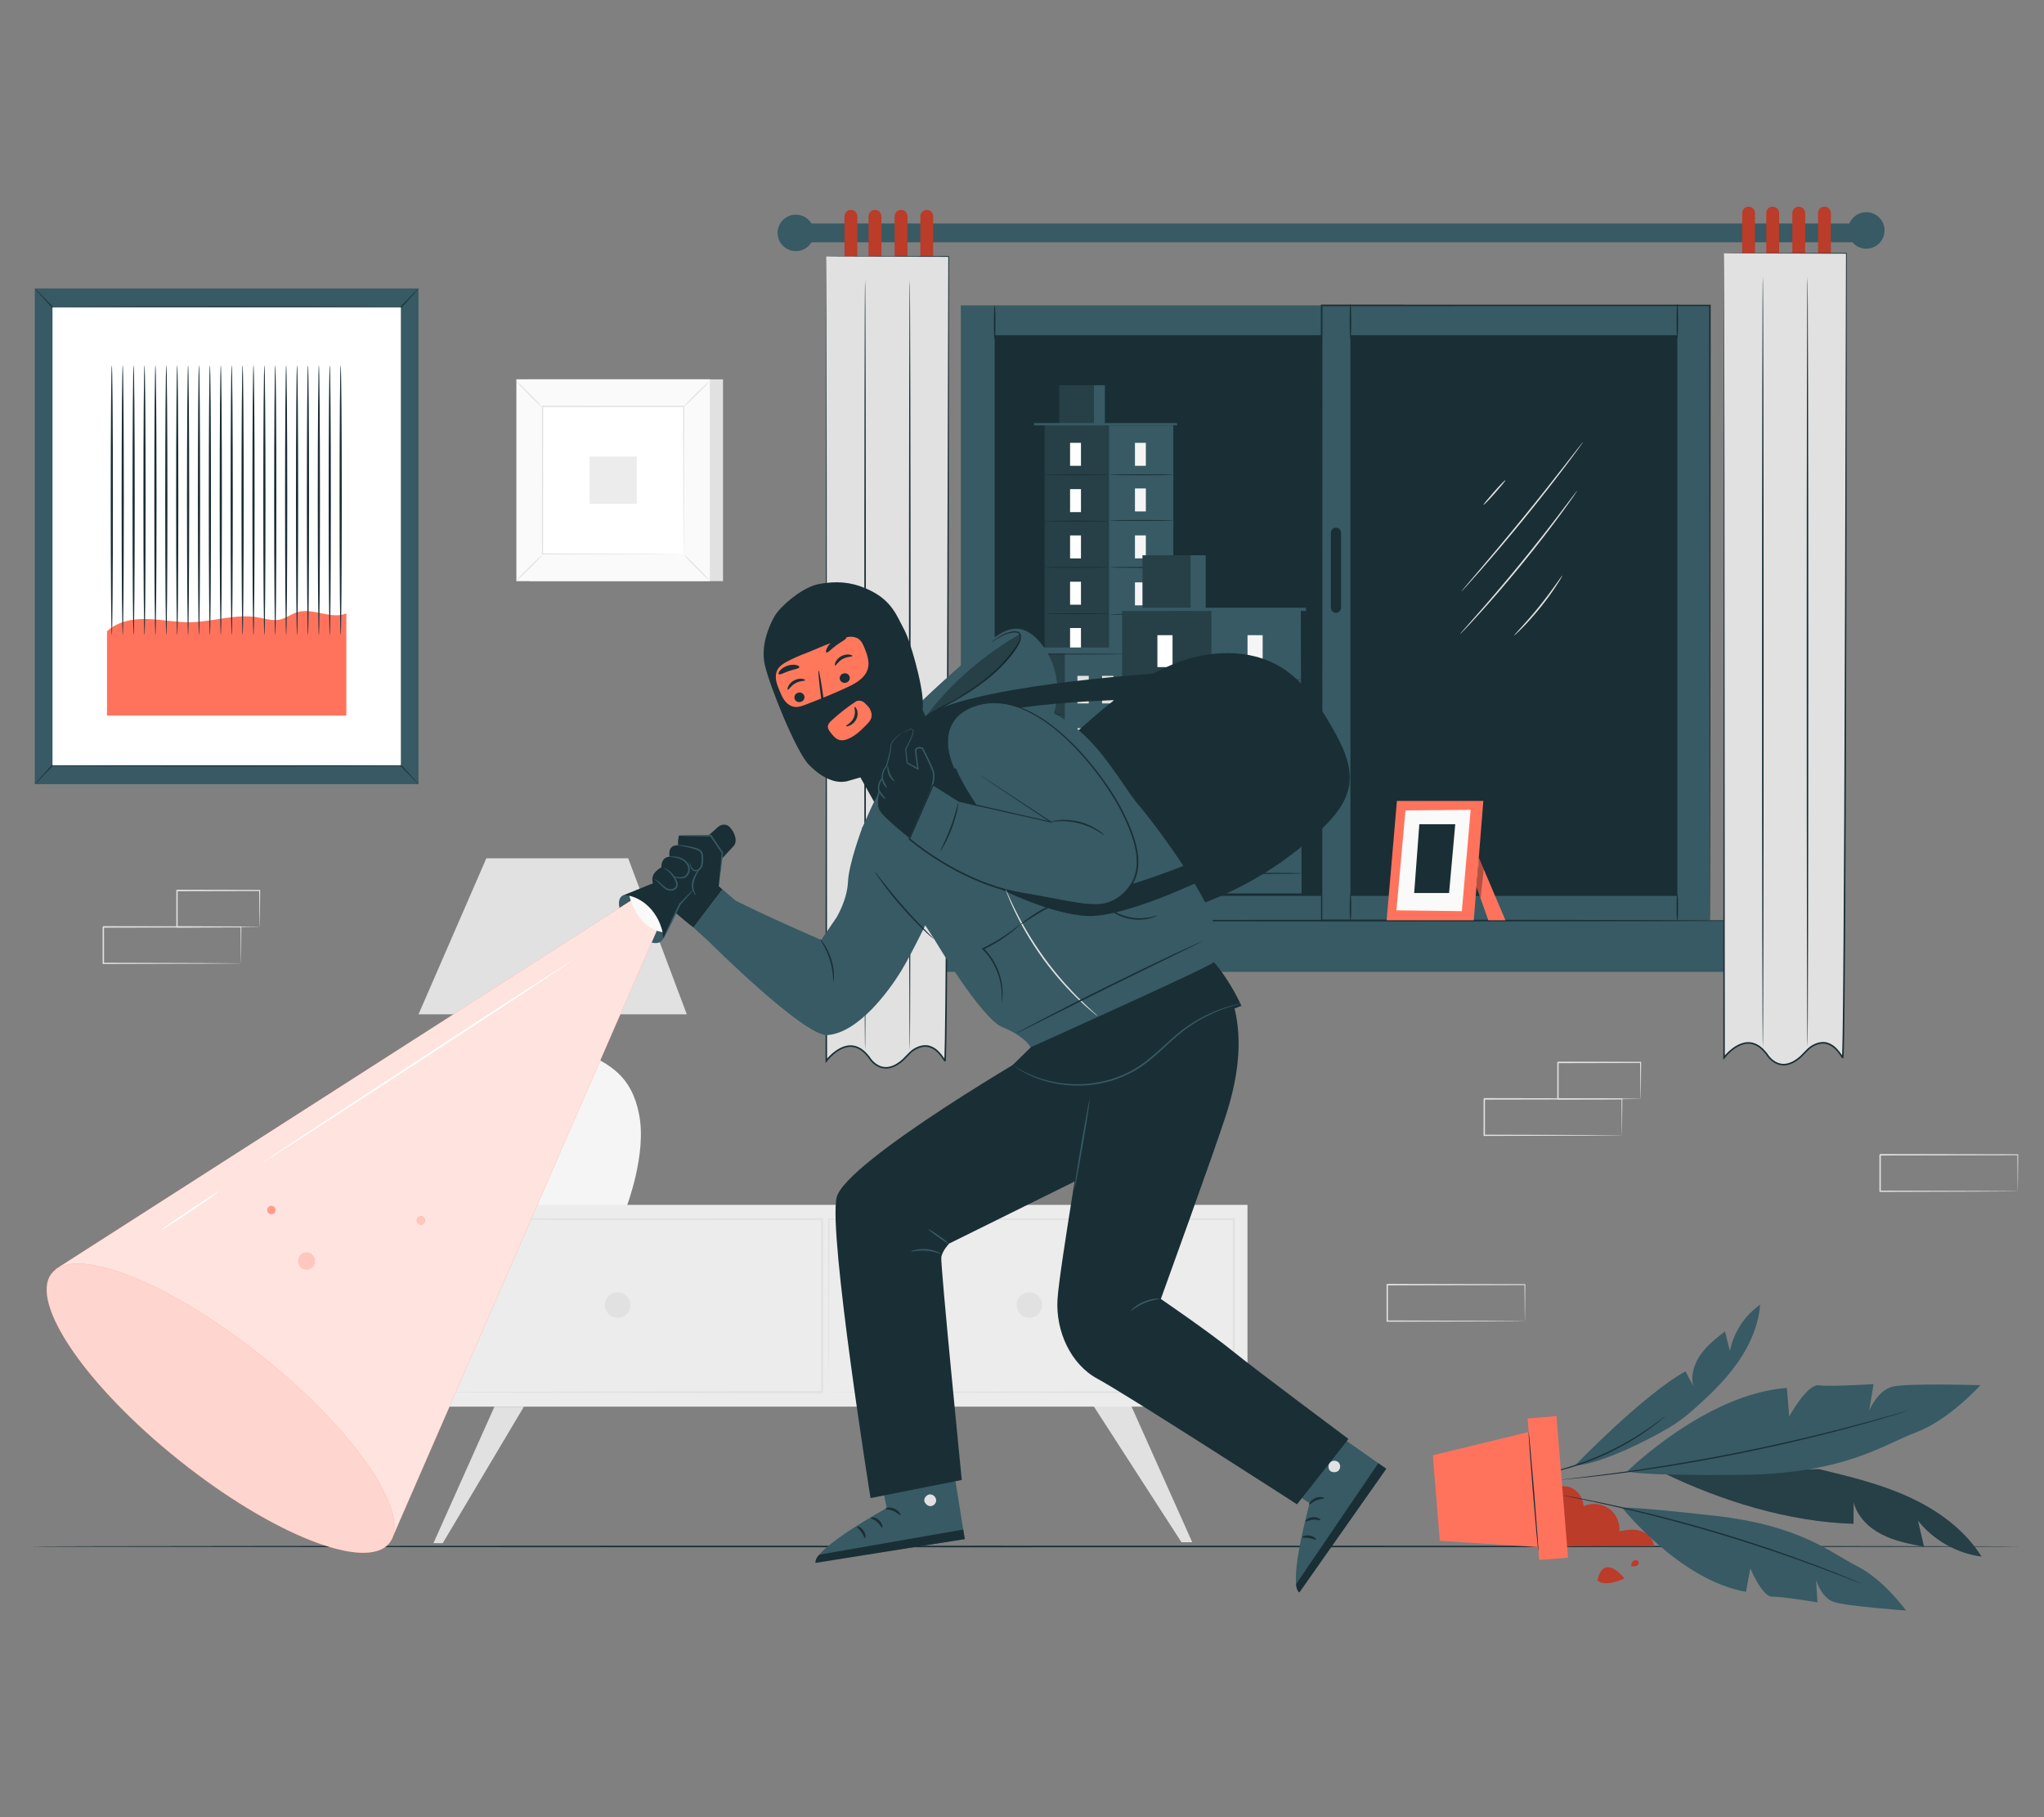 <?xml version="1.0" encoding="UTF-8"?>
<svg id="Layer_2" data-name="Layer 2" xmlns="http://www.w3.org/2000/svg" viewBox="0 0 540 480">
  <rect x="0" y="0" width="540" height="480" fill="#808080" stroke="none"/>
  <defs>
    <style>
      .cls-1 {
        opacity: .7;
      }

      .cls-2 {
        fill: #ff735d;
      }

      .cls-2, .cls-3, .cls-4, .cls-5, .cls-6, .cls-7, .cls-8, .cls-9, .cls-10, .cls-11, .cls-12, .cls-13, .cls-14 {
        stroke-width: 0px;
      }

      .cls-15 {
        opacity: .6;
      }

      .cls-3 {
        fill: #375a64;
      }

      .cls-4 {
        fill: #e1e1e1;
      }

      .cls-5 {
        fill: #ececec;
      }

      .cls-7, .cls-16 {
        opacity: .3;
      }

      .cls-8 {
        fill: #f5f5f5;
      }

      .cls-9 {
        fill: none;
      }

      .cls-17 {
        opacity: .8;
      }

      .cls-10 {
        fill: #1a2e35;
      }

      .cls-11 {
        fill: #fff;
      }

      .cls-12 {
        fill: #fafafa;
      }

      .cls-13 {
        fill: #bb3c29;
      }

      .cls-14 {
        fill: #ff785c;
      }
    </style>
  </defs>
  <g id="Layer_2-2" data-name="Layer 2">
    <g>
      <rect class="cls-9" width="540" height="480"/>
      <g>
        <g>
          <rect class="cls-4" x="139.89" y="100.21" width="51.12" height="53.29"/>
          <g>
            <rect class="cls-12" x="136.43" y="100.21" width="51.12" height="53.29"/>
            <path class="cls-4" d="m187.57,153.51h-51.15v-53.32h51.15v53.32Zm-51.12-.03h51.09v-53.26h-51.09v53.26Z"/>
          </g>
          <rect class="cls-11" x="143.3" y="107.37" width="37.38" height="38.96"/>
          <path class="cls-4" d="m143.3,146.59s-.33.44-.92,1.07c-.6.63-1.44,1.48-2.38,2.41-.94.93-1.8,1.75-2.44,2.34-.64.59-1.05.93-1.08.9-.03-.03.32-.44.92-1.07.6-.63,1.44-1.48,2.38-2.41.94-.93,1.81-1.76,2.45-2.34.64-.59,1.05-.93,1.08-.9Z"/>
          <path class="cls-4" d="m180.68,146.49s.44.33,1.07.92c.63.6,1.48,1.44,2.41,2.38.93.94,1.75,1.8,2.34,2.44.59.64.93,1.05.9,1.08-.03.03-.44-.32-1.07-.92-.63-.6-1.48-1.44-2.41-2.38-.93-.94-1.76-1.81-2.34-2.45-.59-.64-.93-1.05-.9-1.08Z"/>
          <path class="cls-4" d="m180.58,107.47s.33-.44.92-1.07c.6-.63,1.44-1.48,2.38-2.41.94-.93,1.8-1.75,2.44-2.34.64-.59,1.05-.93,1.08-.9.03.03-.32.44-.92,1.07-.6.63-1.44,1.48-2.38,2.41-.94.93-1.81,1.76-2.45,2.34-.64.59-1.05.93-1.08.9Z"/>
          <path class="cls-4" d="m143.2,107.57s-.44-.33-1.07-.92c-.63-.6-1.48-1.44-2.41-2.38-.93-.94-1.75-1.8-2.34-2.44-.59-.64-.93-1.05-.9-1.08.03-.03.44.32,1.07.92.63.6,1.48,1.44,2.41,2.38.93.94,1.76,1.81,2.34,2.45.59.64.93,1.05.9,1.08Z"/>
          <path class="cls-4" d="m180.58,146.33s0-.07,0-.19c0-.13,0-.31,0-.54,0-.49,0-1.19-.02-2.1,0-1.85-.02-4.53-.04-7.94-.02-6.82-.04-16.54-.07-28.18l.14.14c-10.88,0-23.66.01-37.27.02h0l.17-.17c0,14.3-.02,27.68-.02,38.96l-.14-.14c11.17.03,20.47.06,26.99.07,3.26.02,5.82.03,7.58.04.87,0,1.54.01,2.01.02.22,0,.39,0,.52,0,.12,0,.18,0,.18,0,0,0-.05,0-.16,0-.12,0-.29,0-.5,0-.46,0-1.12,0-1.98.02-1.75,0-4.3.02-7.55.04-6.54.02-15.87.04-27.08.07h-.14s0-.14,0-.14c0-11.28-.01-24.66-.02-38.96v-.17s.17,0,.17,0h0c13.61,0,26.39.01,37.27.02h.14v.14c-.03,11.68-.06,21.43-.07,28.28-.02,3.4-.03,6.07-.04,7.91,0,.9-.01,1.59-.02,2.08,0,.23,0,.4,0,.53,0,.12,0,.18,0,.17Z"/>
          <rect class="cls-5" x="155.76" y="120.61" width="12.47" height="12.47"/>
        </g>
        <g>
          <polygon class="cls-4" points="314.98 407.38 298.67 370.94 288.61 370.94 312.13 407.38 314.98 407.38"/>
          <g>
            <g>
              <path class="cls-8" d="m168.86,294.42c-2.07-10.45-7.76-13.29-15.52-16.92-7.76-3.62-4.4-11.9-4.4-11.9h-4.53s3.36,8.28-4.4,11.9c-7.76,3.62-13.45,6.47-15.52,16.92-2.07,10.45,3.36,24.45,3.36,24.45h37.64s5.43-14,3.36-24.45Z"/>
              <path class="cls-4" d="m181.44,267.92h-70.87l17.92-41.21h37.47l15.48,41.21Z"/>
            </g>
            <polygon class="cls-5" points="107 371.56 309.68 371.56 329.57 371.56 329.57 318.26 107 318.26 107 371.56"/>
            <path class="cls-4" d="m110.17,367.72s.01-.29.02-.82c0-.55.01-1.35.02-2.38.01-2.1.03-5.17.05-9.11.02-7.9.06-19.3.1-33.39l-.18.18c27.5.02,65.3.05,107,.07h0l-.26-.26c0,16.04,0,31.49.01,45.71l.25-.25c-31.04.05-57.76.09-76.73.12-9.49.03-17.04.05-22.24.07-2.59.01-4.59.02-5.96.03-.67,0-1.18.01-1.54.02-.35,0-.53.02-.53.02,0,0,.17.01.5.02.35,0,.86,0,1.51.02,1.36,0,3.34.02,5.9.03,5.18.02,12.72.04,22.19.07,19.01.03,45.79.07,76.9.12h.25s0-.25,0-.25c0-14.22,0-29.68.01-45.71v-.26s-.26,0-.26,0h0c-41.7.03-79.5.06-107,.07h-.18s0,.18,0,.18c.04,14.14.08,25.58.1,33.5.02,3.93.04,6.98.05,9.07,0,1.02.02,1.8.02,2.35,0,.53.02.79.02.79Z"/>
            <path class="cls-4" d="m159.8,344.72c0,1.86,1.51,3.37,3.37,3.37s3.37-1.51,3.37-3.37-1.51-3.37-3.37-3.37-3.37,1.51-3.37,3.37Z"/>
            <path class="cls-4" d="m218.95,367.72s.01-.29.02-.82c0-.55.01-1.35.02-2.38.01-2.1.03-5.17.05-9.11.02-7.9.06-19.3.1-33.39l-.18.18c27.5.02,65.3.05,107,.07h0l-.26-.26c0,16.04,0,31.49.01,45.71l.25-.25c-31.04.05-57.76.09-76.73.12-9.49.03-17.04.05-22.24.07-2.59.01-4.59.02-5.96.03-.67,0-1.18.01-1.54.02-.35,0-.53.02-.53.02,0,0,.16.01.5.02.35,0,.86,0,1.51.02,1.36,0,3.34.02,5.9.03,5.18.02,12.72.04,22.19.07,19.02.03,45.79.07,76.9.12h.25s0-.25,0-.25c0-14.22,0-29.68.01-45.71v-.26s-.26,0-.26,0h0c-41.7.03-79.5.06-107,.07h-.18s0,.18,0,.18c.04,14.14.08,25.58.1,33.5.02,3.93.04,6.98.05,9.07,0,1.02.02,1.8.02,2.35,0,.53.02.79.02.79Z"/>
            <path class="cls-4" d="m268.58,344.72c0,1.86,1.51,3.37,3.37,3.37s3.37-1.51,3.37-3.37-1.51-3.37-3.37-3.37-3.37,1.51-3.37,3.37Z"/>
            <polygon class="cls-4" points="138.41 371.56 116.97 407.62 114.51 407.62 130.63 371.56 138.41 371.56"/>
          </g>
        </g>
        <g>
          <path class="cls-4" d="m428.49,299.89s0-.06-.01-.17c0-.13,0-.29-.01-.49,0-.45-.02-1.08-.03-1.89-.01-1.66-.04-4.05-.06-7.06l.11.11c-8.3.02-21.5.04-36.36.07.08-.08-.19.18.18-.19h0v.31s0,.31,0,.31v.62c0,.41,0,.82,0,1.23,0,.82,0,1.62,0,2.43,0,1.61,0,3.18,0,4.73l-.18-.18c10.35.03,19.41.06,25.91.08,3.24.02,5.83.04,7.65.05.88.01,1.57.02,2.07.02.22,0,.4,0,.54.01.12,0,.19,0,.19.01,0,0-.05,0-.17.01-.13,0-.31,0-.52.01-.49,0-1.16.01-2.03.02-1.8.01-4.39.03-7.61.05-6.53.02-15.63.05-26.04.08h-.18s0-.18,0-.18c0-1.55,0-3.13,0-4.73,0-.8,0-1.61,0-2.43,0-.41,0-.82,0-1.23v-.62s0-.31,0-.31v-.29h0v-.02c.37-.37.1-.1.19-.19,14.85.03,28.06.06,36.36.07h.11s0,.11,0,.11c-.03,3.04-.05,5.45-.06,7.12-.01.8-.02,1.42-.03,1.87,0,.19,0,.35-.01.47,0,.1,0,.16-.01.15Z"/>
          <path class="cls-4" d="m433.42,290.27s0-.07-.01-.18c0-.14,0-.31-.01-.51,0-.47-.02-1.12-.03-1.93-.02-1.69-.04-4.07-.07-7l.13.13c-5.66.01-13.36.03-21.84.05-.17.17.22-.23.18-.18h0v.31s0,.32,0,.32v.63c0,.42,0,.83,0,1.25,0,.83,0,1.64,0,2.45,0,1.61,0,3.17,0,4.66l-.18-.18c6.31.03,11.74.06,15.63.08,1.92.02,3.46.04,4.55.05.51,0,.92.02,1.23.02.28,0,.43.01.44.02s-.13.01-.4.02c-.3,0-.69.01-1.19.02-1.09.01-2.61.03-4.51.05-3.92.02-9.39.05-15.75.08h-.18s0-.18,0-.18c0-1.49,0-3.05,0-4.66,0-.8,0-1.62,0-2.45,0-.41,0-.83,0-1.25v-.63s0-.32,0-.32v-.3h0v-.02s.35-.35.19-.19c8.49.02,16.19.04,21.84.05h.13s0,.13,0,.13c-.03,2.96-.05,5.37-.07,7.08-.01.8-.03,1.43-.03,1.9-.01.43-.02.65-.03.64Z"/>
        </g>
        <g>
          <path class="cls-4" d="m63.66,254.47s0-.06-.01-.17c0-.13,0-.29-.01-.49,0-.45-.02-1.08-.03-1.89-.01-1.66-.04-4.05-.06-7.06l.11.11c-8.3.02-21.5.04-36.36.07.08-.08-.19.18.18-.19h0v.31s0,.31,0,.31v.62c0,.41,0,.82,0,1.23,0,.82,0,1.62,0,2.43,0,1.61,0,3.18,0,4.73l-.18-.18c10.35.03,19.41.06,25.91.08,3.24.02,5.83.04,7.65.05.88.01,1.57.02,2.07.02.22,0,.4,0,.54.01.12,0,.19,0,.19.01,0,0-.05,0-.17.01-.13,0-.31,0-.52.01-.49,0-1.16.01-2.03.02-1.8.01-4.39.03-7.61.05-6.53.02-15.63.05-26.04.08h-.18s0-.18,0-.18c0-1.55,0-3.13,0-4.73,0-.8,0-1.61,0-2.43,0-.41,0-.82,0-1.23v-.62s0-.31,0-.31v-.29h0v-.02c.37-.37.1-.1.19-.19,14.85.03,28.06.06,36.36.07h.11s0,.11,0,.11c-.03,3.04-.05,5.45-.06,7.12-.01.8-.02,1.42-.03,1.87,0,.19,0,.35-.01.47,0,.1,0,.16-.01.15Z"/>
          <path class="cls-4" d="m68.59,244.85s0-.07-.01-.18c0-.14,0-.31-.01-.51,0-.47-.02-1.12-.03-1.93-.02-1.69-.04-4.07-.07-7l.13.13c-5.66.01-13.36.03-21.84.05-.17.17.22-.23.18-.18h0v.31s0,.32,0,.32v.63c0,.42,0,.83,0,1.25,0,.83,0,1.64,0,2.45,0,1.61,0,3.17,0,4.66l-.18-.18c6.31.03,11.74.06,15.63.08,1.92.02,3.46.04,4.55.05.51,0,.92.02,1.23.02.28,0,.43.01.44.02,0,0-.13.01-.4.02-.3,0-.69.01-1.19.02-1.09.01-2.61.03-4.51.05-3.92.02-9.39.05-15.75.08h-.18s0-.18,0-.18c0-1.49,0-3.05,0-4.66,0-.8,0-1.62,0-2.45,0-.41,0-.83,0-1.25v-.63s0-.32,0-.32v-.3h0v-.02s.35-.35.19-.19c8.49.02,16.19.04,21.84.05h.13s0,.13,0,.13c-.03,2.96-.05,5.37-.07,7.08-.01.8-.03,1.43-.03,1.9-.01.43-.02.65-.03.64Z"/>
        </g>
        <path class="cls-4" d="m402.86,348.95s0-.06-.01-.17c0-.13,0-.29-.01-.49,0-.45-.02-1.08-.03-1.89-.01-1.66-.04-4.05-.06-7.06l.11.11c-8.3.02-21.5.04-36.36.07.08-.08-.19.18.18-.18h0v.31s0,.31,0,.31v.62c0,.41,0,.82,0,1.23,0,.82,0,1.62,0,2.43,0,1.61,0,3.18,0,4.73l-.18-.18c10.35.03,19.41.06,25.91.08,3.24.02,5.83.04,7.65.05.88.01,1.57.02,2.07.02.22,0,.4,0,.54.01.12,0,.19,0,.19.01,0,0-.05,0-.17.01-.13,0-.31,0-.52.01-.49,0-1.16.01-2.03.02-1.8.01-4.39.03-7.61.05-6.53.02-15.63.05-26.04.08h-.18s0-.18,0-.18c0-1.55,0-3.13,0-4.73,0-.8,0-1.61,0-2.43,0-.41,0-.82,0-1.23v-.62s0-.31,0-.31v-.29h0v-.02c.37-.37.1-.1.19-.19,14.85.03,28.06.06,36.36.07h.11s0,.11,0,.11c-.03,3.04-.05,5.45-.06,7.12-.01.8-.02,1.42-.03,1.87,0,.19,0,.35-.01.47,0,.1,0,.16-.01.15Z"/>
        <path class="cls-4" d="m533.07,314.65s0-.06-.01-.17c0-.13,0-.29-.01-.49,0-.45-.02-1.08-.03-1.89-.01-1.66-.04-4.05-.06-7.06l.11.11c-8.3.02-21.5.04-36.36.07.08-.08-.19.18.18-.18h0v.31s0,.31,0,.31v.62c0,.41,0,.82,0,1.23,0,.82,0,1.62,0,2.43,0,1.61,0,3.18,0,4.73l-.18-.18c10.35.03,19.41.06,25.91.08,3.24.02,5.83.04,7.65.05.88.01,1.57.02,2.07.02.22,0,.4,0,.54.01.12,0,.19,0,.19.01,0,0-.05,0-.17.01-.13,0-.31,0-.52.01-.49,0-1.16.01-2.03.02-1.8.01-4.39.03-7.61.05-6.53.02-15.63.05-26.04.08h-.18s0-.18,0-.18c0-1.55,0-3.13,0-4.73,0-.8,0-1.61,0-2.43,0-.41,0-.82,0-1.23v-.62s0-.31,0-.31v-.29h0v-.02c.37-.37.1-.1.19-.19,14.85.03,28.06.06,36.36.07h.11s0,.11,0,.11c-.03,3.04-.05,5.45-.06,7.12-.01.8-.02,1.42-.03,1.87,0,.19,0,.35-.01.47,0,.1,0,.16-.01.15Z"/>
        <path class="cls-10" d="m534,408.5c0,.11-122.42.21-273.39.21s-252.61-.09-252.61-.21,101.58-.21,252.61-.21,273.39.09,273.39.21Z"/>
        <g>
          <path class="cls-13" d="m433.44,404.4c-1.8-.57-3.77-.34-5.61.1.21-2.33-.91-4.73-2.83-6.07-1.92-1.34-4.56-1.56-6.67-.56-.03-2-1.26-3.94-3.07-4.81-1.81-.86-4.09-.61-5.67.62l-1.62,15.02c9.66-.4,19.33-.5,28.99-.29-.13-1.89-1.73-3.44-3.53-4.02Z"/>
          <g>
            <path class="cls-3" d="m523.49,411.16c-4.43-7.08-11.49-12.2-19.08-15.69-7.59-3.48-15.77-5.46-23.89-7.41l-40.96,1.06c15.33,7.4,33.09,12.9,50.11,13.38.01-1.92.03-3.84.04-5.76.9,3.79,3.94,6.78,7.41,8.56,3.46,1.78,7.35,2.52,11.18,3.25-.54-2.3-1.07-4.6-1.61-6.9,4.1,5.17,10.25,8.65,16.79,9.51Z"/>
            <g class="cls-16">
              <path class="cls-6" d="m523.49,411.16c-4.43-7.08-11.49-12.2-19.08-15.69-7.59-3.48-15.77-5.46-23.89-7.41l-40.96,1.06c15.33,7.4,33.09,12.9,50.11,13.38.01-1.92.03-3.84.04-5.76.9,3.79,3.94,6.78,7.41,8.56,3.46,1.78,7.35,2.52,11.18,3.25-.54-2.3-1.07-4.6-1.61-6.9,4.1,5.17,10.25,8.65,16.79,9.51Z"/>
            </g>
            <path class="cls-3" d="m429.91,388.64s20.81-20.49,42.16-22.02l.62,7.54s4.72-8.63,7.78-8.23c3.07.4,14.5-.32,14.5-.32l-1.16,7.03s2.16-5.38,6.2-6.36c4.04-.98,23.17-.38,23.17-.38,0,0-8.14,9.12-16.98,12.45-8.84,3.33-18.84,10.97-46.57,11.24-27.74.26-29.72-.95-29.72-.95Z"/>
            <path class="cls-3" d="m428.58,398.27s15.12,19.12,32.68,22.2l1.15-6.2s3.17,7.55,5.75,7.48c2.58-.07,11.99,1.5,11.99,1.5l-.36-5.93s1.33,4.64,4.6,5.8c3.26,1.16,19.17,2.29,19.17,2.29,0,0-5.97-8.26-13.01-11.76-7.04-3.51-14.68-10.7-37.64-13.28-22.97-2.58-24.34-2.1-24.34-2.1Z"/>
            <path class="cls-10" d="m504.13,372.59s-.08.03-.23.08c-.17.05-.39.13-.67.22-.61.19-1.49.46-2.6.81-1.13.35-2.52.77-4.13,1.23-1.62.47-3.45,1.01-5.5,1.55-4.08,1.14-8.96,2.38-14.4,3.7-5.44,1.29-11.45,2.63-17.78,3.9-6.34,1.26-12.4,2.32-17.92,3.22-5.53.87-10.52,1.59-14.72,2.1-2.1.28-4,.48-5.67.67-1.67.19-3.11.34-4.29.45-1.16.11-2.07.19-2.71.25-.3.02-.53.04-.71.06-.16.01-.24.01-.24,0,0,0,.08-.02.24-.04.17-.02.41-.05.7-.09.64-.07,1.55-.18,2.71-.31,1.18-.13,2.61-.29,4.28-.51,1.67-.21,3.57-.43,5.66-.72,4.2-.54,9.18-1.29,14.7-2.17,5.52-.91,11.57-1.99,17.91-3.24,6.33-1.27,12.33-2.6,17.78-3.87,5.44-1.3,10.32-2.52,14.41-3.63,2.05-.53,3.89-1.06,5.51-1.51,1.62-.44,3.01-.84,4.15-1.17,1.12-.32,2-.57,2.62-.75.29-.08.51-.14.68-.19.15-.04.23-.06.24-.05Z"/>
            <path class="cls-3" d="m416.02,387.17s17.98-18.67,29.26-24.93l2.04,3.86c-.72-2.86.29-5.94,2-8.34,1.71-2.41,4.07-4.26,6.39-6.08l1.32,5.2c.95-4.91,3.88-9.4,7.98-12.25-.51,6.31-3.47,12.22-7.37,17.21-3.15,4.04-6.91,7.55-10.76,10.94-1.88,1.65-3.91,3.13-6.06,4.4-5.7,3.36-17.68,9.42-24.8,9.99Z"/>
            <path class="cls-10" d="m491.63,418.26s-.07-.02-.2-.06c-.15-.06-.34-.13-.58-.22-.53-.21-1.28-.5-2.23-.87-1.93-.76-4.75-1.84-8.23-3.14-3.48-1.3-7.66-2.78-12.32-4.36-4.66-1.56-9.81-3.21-15.25-4.83-5.45-1.6-10.67-3.02-15.43-4.24-4.77-1.21-9.08-2.23-12.71-3.03-3.63-.81-6.58-1.43-8.62-1.84-1-.21-1.79-.37-2.35-.49-.25-.06-.45-.1-.61-.14-.14-.03-.21-.05-.21-.06,0,0,.07,0,.21.02.16.03.36.06.61.1.56.1,1.35.24,2.36.43,2.05.37,5,.96,8.64,1.74,3.64.77,7.96,1.77,12.74,2.96,4.77,1.21,10,2.61,15.45,4.22,5.44,1.62,10.6,3.28,15.26,4.85,4.66,1.6,8.82,3.1,12.3,4.43,3.48,1.32,6.28,2.43,8.2,3.24.95.39,1.69.7,2.21.92.24.1.43.18.57.25.13.06.19.09.19.09Z"/>
            <path class="cls-10" d="m407.83,389.29s.12-.05.35-.11c.27-.07.6-.15,1.02-.25.44-.1.98-.23,1.6-.4.62-.17,1.34-.34,2.11-.57,1.56-.44,3.4-1.03,5.41-1.75,2.01-.75,4.19-1.64,6.43-2.69,2.23-1.07,4.3-2.19,6.15-3.27,1.84-1.1,3.46-2.15,4.79-3.08.67-.45,1.26-.9,1.78-1.27.52-.37.97-.71,1.32-.99.34-.25.62-.46.84-.63.19-.14.3-.21.31-.2,0,0-.08.1-.26.25-.21.18-.47.4-.8.68-.35.29-.78.65-1.29,1.04-.51.39-1.09.85-1.76,1.32-1.31.96-2.93,2.03-4.77,3.15-1.85,1.1-3.92,2.24-6.17,3.31-2.25,1.06-4.44,1.94-6.46,2.68-2.03.71-3.88,1.29-5.46,1.69-.78.22-1.5.38-2.13.53-.63.15-1.17.26-1.62.34-.42.08-.76.14-1.03.19-.24.04-.36.05-.36.04Z"/>
            <rect class="cls-2" x="405.07" y="374.33" width="7.65" height="37.51" transform="translate(-30.69 34.65) rotate(-4.68)"/>
            <polygon class="cls-2" points="403.85 378.26 378.53 384.4 380.38 406.99 406.33 408.66 403.85 378.26"/>
            <path class="cls-10" d="m406.42,409.79c-.09,0-.74-7.06-1.46-15.78-.71-8.72-1.22-15.8-1.13-15.81.09,0,.74,7.06,1.46,15.78.71,8.72,1.22,15.8,1.13,15.81Z"/>
          </g>
          <path class="cls-13" d="m422.04,417.51s.48-3.49,2.65-3.54c2.17-.05,4.46,2.96,4.46,2.96,0,0-4.78,2.44-7.11.58Z"/>
          <path class="cls-13" d="m430.95,413.74c.09-.38-.03-.7.18-1.02.21-.33.55-.59.94-.62.39-.03.81.23.87.61.07.42-.3.82-.71.95-.41.13-.85.08-1.28.08"/>
        </g>
        <g>
          <g>
            <rect class="cls-3" x="9.19" y="76.19" width="101.38" height="130.94"/>
            <path class="cls-10" d="m110.58,76.19s-.08.13-.28.35c-.22.25-.51.58-.87.98-.81.89-1.96,2.14-3.42,3.75l-.04.04h-.06c-8.81.09-26.13.15-46.01.15s-37.2-.06-46.02-.15h-.06s-.04-.05-.04-.05c-1.47-1.61-2.61-2.86-3.42-3.75-.36-.41-.65-.73-.87-.98-.19-.22-.29-.34-.28-.35,0,0,.12.09.33.3.24.24.54.55.92.93.84.87,2.01,2.09,3.52,3.66l-.1-.05c8.81-.09,26.13-.15,46.02-.15s37.2.06,46.01.15l-.1.04c1.51-1.57,2.69-2.79,3.52-3.66.38-.39.69-.69.92-.93.21-.21.32-.31.33-.3Z"/>
            <path class="cls-10" d="m9.19,207.13s.08-.13.28-.35c.22-.25.51-.57.87-.98.81-.89,1.96-2.15,3.42-3.75l.04-.04h.06c8.81-.09,26.13-.15,46.01-.15s37.21.06,46.02.15h.06s.04.05.04.05c1.47,1.61,2.61,2.86,3.42,3.75.36.41.65.73.87.98.19.22.29.34.28.35,0,0-.12-.09-.33-.3-.24-.24-.54-.55-.92-.93-.84-.87-2.01-2.09-3.52-3.66l.1.04c-8.81.09-26.13.15-46.02.15s-37.2-.06-46.01-.15l.1-.04c-1.51,1.57-2.69,2.79-3.52,3.66-.38.39-.69.69-.92.93-.21.21-.32.31-.33.3Z"/>
          </g>
          <rect class="cls-11" x="13.87" y="81.17" width="92.03" height="120.97"/>
          <path class="cls-2" d="m28.27,166.76c2.74-2.61,6.78-3.35,10.56-3.25,3.78.09,7.52.89,11.3.85,6.05-.08,12.07-2.31,18.03-1.28,1.9.33,3.83.99,5.72.59,1.65-.35,3.04-1.48,4.67-1.97,4.2-1.25,8.92,2.03,12.95.32v27H28.27v-22.26Z"/>
          <path class="cls-10" d="m29.54,167.85c-.16,0-.29-16-.29-35.72s.13-35.72.29-35.72.29,15.99.29,35.72-.13,35.72-.29,35.72Z"/>
          <path class="cls-10" d="m32.42,167.85c-.16,0-.29-16-.29-35.72s.13-35.72.29-35.72.29,15.99.29,35.72-.13,35.72-.29,35.72Z"/>
          <path class="cls-10" d="m35.3,167.85c-.16,0-.29-16-.29-35.72s.13-35.72.29-35.72.29,15.99.29,35.72-.13,35.72-.29,35.72Z"/>
          <path class="cls-10" d="m38.18,167.85c-.16,0-.29-16-.29-35.72s.13-35.72.29-35.72.29,15.99.29,35.72-.13,35.72-.29,35.72Z"/>
          <path class="cls-10" d="m41.06,167.85c-.16,0-.29-16-.29-35.72s.13-35.72.29-35.72.29,15.99.29,35.72-.13,35.72-.29,35.72Z"/>
          <path class="cls-10" d="m43.94,167.85c-.16,0-.29-16-.29-35.72s.13-35.72.29-35.72.29,15.99.29,35.72-.13,35.72-.29,35.72Z"/>
          <path class="cls-10" d="m46.82,167.85c-.16,0-.29-16-.29-35.72s.13-35.72.29-35.72.29,15.99.29,35.72-.13,35.72-.29,35.72Z"/>
          <path class="cls-10" d="m49.69,167.85c-.16,0-.29-16-.29-35.72s.13-35.72.29-35.72.29,15.99.29,35.72-.13,35.72-.29,35.72Z"/>
          <path class="cls-10" d="m52.57,167.85c-.16,0-.29-16-.29-35.72s.13-35.72.29-35.72.29,15.99.29,35.72-.13,35.72-.29,35.72Z"/>
          <path class="cls-10" d="m55.45,167.85c-.16,0-.29-16-.29-35.72s.13-35.72.29-35.72.29,15.99.29,35.72-.13,35.72-.29,35.72Z"/>
          <path class="cls-10" d="m58.33,167.85c-.16,0-.29-16-.29-35.72s.13-35.72.29-35.72.29,15.99.29,35.72-.13,35.72-.29,35.72Z"/>
          <path class="cls-10" d="m61.21,167.85c-.16,0-.29-16-.29-35.72s.13-35.72.29-35.72.29,15.99.29,35.72-.13,35.72-.29,35.72Z"/>
          <path class="cls-10" d="m64.09,167.85c-.16,0-.29-16-.29-35.72s.13-35.72.29-35.72.29,15.99.29,35.72-.13,35.72-.29,35.72Z"/>
          <path class="cls-10" d="m66.97,167.85c-.16,0-.29-16-.29-35.72s.13-35.72.29-35.72.29,15.99.29,35.72-.13,35.72-.29,35.72Z"/>
          <path class="cls-10" d="m69.85,167.85c-.16,0-.29-16-.29-35.72s.13-35.72.29-35.72.29,15.99.29,35.72-.13,35.72-.29,35.72Z"/>
          <path class="cls-10" d="m72.72,167.85c-.16,0-.29-16-.29-35.72s.13-35.72.29-35.72.29,15.99.29,35.72-.13,35.72-.29,35.72Z"/>
          <path class="cls-10" d="m75.6,167.85c-.16,0-.29-16-.29-35.72s.13-35.72.29-35.72.29,15.99.29,35.72-.13,35.72-.29,35.72Z"/>
          <path class="cls-10" d="m78.48,167.85c-.16,0-.29-16-.29-35.72s.13-35.72.29-35.72.29,15.99.29,35.72-.13,35.72-.29,35.72Z"/>
          <path class="cls-10" d="m81.36,167.85c-.16,0-.29-16-.29-35.72s.13-35.72.29-35.72.29,15.99.29,35.72-.13,35.72-.29,35.72Z"/>
          <path class="cls-10" d="m84.24,167.85c-.16,0-.29-16-.29-35.72s.13-35.72.29-35.72.29,15.99.29,35.72-.13,35.72-.29,35.72Z"/>
          <path class="cls-10" d="m87.12,167.85c-.16,0-.29-16-.29-35.72s.13-35.72.29-35.72.29,15.99.29,35.72-.13,35.72-.29,35.72Z"/>
          <path class="cls-10" d="m90,167.85c-.16,0-.29-16-.29-35.72s.13-35.72.29-35.72.29,15.99.29,35.72-.13,35.72-.29,35.72Z"/>
        </g>
        <g>
          <rect class="cls-3" x="253.84" y="80.66" width="197.88" height="162.41"/>
          <rect class="cls-10" x="262.78" y="88.54" width="86.36" height="148.1"/>
          <rect class="cls-10" x="356.77" y="88.54" width="86.36" height="148.1"/>
          <rect class="cls-3" x="243.17" y="243.18" width="222.54" height="13.53"/>
          <path class="cls-10" d="m451.72,243.08s0-.27-.01-.79c0-.52,0-1.29-.01-2.3,0-2.03-.01-5.02-.02-8.91-.01-7.78-.03-19.14-.05-33.49-.02-28.67-.06-69.25-.09-116.93l.19.19c-31.53,0-66.19.01-102.56.02h-.01l.21-.21c-.02,61.54-.03,118.16-.04,162.41l-.16-.16c31.34.04,56.96.07,74.76.09,8.91.02,15.85.03,20.58.04,2.36,0,4.17.01,5.39.02,1.22,0,1.85.02,1.85.02,0,0-.61.01-1.82.02-1.21,0-3.01.01-5.36.02-4.72,0-11.65.02-20.54.04-17.82.02-43.48.05-74.86.09h-.16s0-.16,0-.16c-.01-44.25-.03-100.88-.04-162.41v-.21s.21,0,.21,0h.01c36.37,0,71.03.01,102.56.02h.19v.19c-.04,47.73-.07,88.35-.09,117.05-.02,14.33-.04,25.67-.05,33.44-.01,3.87-.02,6.86-.02,8.87,0,1,0,1.76-.01,2.28,0,.51-.01.76-.01.76Z"/>
          <path class="cls-4" d="m386.06,156.26s.1-.15.31-.42c.25-.29.56-.67.95-1.14.87-1.02,2.07-2.44,3.54-4.16,2.99-3.52,7.1-8.4,11.55-13.86,4.45-5.46,8.39-10.48,11.23-14.12,1.39-1.79,2.53-3.26,3.36-4.31.38-.48.69-.86.92-1.17.21-.26.33-.4.34-.39.01,0-.08.16-.28.44-.22.31-.51.71-.86,1.21-.75,1.05-1.87,2.55-3.26,4.4-2.78,3.69-6.69,8.73-11.14,14.2-4.45,5.46-8.6,10.32-11.65,13.79-1.52,1.73-2.77,3.13-3.64,4.08-.42.45-.75.81-1.01,1.09-.23.25-.36.37-.37.36Z"/>
          <path class="cls-4" d="m385.74,167.48s.09-.15.31-.39c.24-.28.55-.64.93-1.08.85-.97,2.03-2.3,3.46-3.93,2.92-3.32,6.9-7.95,11.17-13.17,4.27-5.23,8.01-10.05,10.68-13.57,1.31-1.73,2.38-3.15,3.16-4.18.35-.46.64-.84.87-1.13.2-.26.31-.39.33-.38s-.08.15-.26.43c-.21.31-.48.69-.8,1.18-.7,1.02-1.75,2.47-3.05,4.26-2.61,3.57-6.32,8.43-10.6,13.66-4.27,5.23-8.3,9.83-11.27,13.1-1.49,1.64-2.71,2.95-3.56,3.84-.41.42-.73.76-.99,1.02-.23.23-.36.35-.37.34Z"/>
          <path class="cls-4" d="m399.94,167.9s.74-.88,1.99-2.24c1.25-1.37,2.94-3.28,4.71-5.47,1.77-2.2,3.28-4.26,4.35-5.76,1.07-1.51,1.72-2.45,1.77-2.42.02.02-.11.27-.37.72-.26.45-.65,1.09-1.16,1.87-1.01,1.55-2.49,3.65-4.27,5.86-1.78,2.2-3.51,4.1-4.82,5.42-.65.66-1.19,1.18-1.58,1.53-.38.35-.61.53-.63.51Z"/>
          <path class="cls-4" d="m391.93,133.35c-.09-.08,1.14-1.59,2.73-3.39,1.59-1.8,2.95-3.19,3.04-3.11.09.08-1.14,1.59-2.73,3.39-1.59,1.79-2.95,3.19-3.04,3.11Z"/>
          <path class="cls-10" d="m352.95,161.87h0c-.74,0-1.34-.6-1.34-1.34v-19.82c0-.74.6-1.34,1.34-1.34h0c.74,0,1.34.6,1.34,1.34v19.82c0,.74-.6,1.34-1.34,1.34Z"/>
          <g>
            <path class="cls-10" d="m356.77,80.28c.11,0,.21,2.04.21,4.56s-.09,4.56-.21,4.56-.21-2.04-.21-4.56.09-4.56.21-4.56Z"/>
            <path class="cls-10" d="m443.13,80.28c.11,0,.21,2.04.21,4.56s-.09,4.56-.21,4.56-.21-2.04-.21-4.56.09-4.56.21-4.56Z"/>
          </g>
          <g>
            <path class="cls-10" d="m356.77,236.13c.11,0,.21,1.58.21,3.53s-.09,3.53-.21,3.53-.21-1.58-.21-3.53.09-3.53.21-3.53Z"/>
            <path class="cls-10" d="m443.13,236.13c.11,0,.21,1.58.21,3.53s-.09,3.53-.21,3.53-.21-1.58-.21-3.53.09-3.53.21-3.53Z"/>
          </g>
          <path class="cls-10" d="m262.78,80.66c.11,0,.21,2.01.21,4.49s-.09,4.49-.21,4.49-.21-2.01-.21-4.49.09-4.49.21-4.49Z"/>
          <path class="cls-10" d="m262.78,233.64c.11,0,.21,2.01.21,4.49s-.09,4.49-.21,4.49-.21-2.01-.21-4.49.09-4.49.21-4.49Z"/>
          <path class="cls-10" d="m465.71,243.18c0,.11-49.82.21-111.26.21s-111.27-.09-111.27-.21,49.81-.21,111.27-.21,111.26.09,111.26.21Z"/>
          <g>
            <g>
              <polygon class="cls-2" points="390.68 226.53 397.72 243.08 393.19 243.08 390.06 234.24 390.68 226.53"/>
              <g>
                <g>
                  <polygon class="cls-2" points="369.05 211.57 366.33 243.08 389.35 243.08 391.88 211.57 369.05 211.57"/>
                  <polygon class="cls-12" points="371.3 214.07 368.92 240.46 386.2 240.68 388.53 213.91 371.3 214.07"/>
                </g>
                <polygon class="cls-10" points="374.97 217.72 373.61 235.88 382.83 235.88 384.46 217.72 374.97 217.72"/>
              </g>
            </g>
            <polygon class="cls-7" points="390.06 234.24 391.15 237.33 391.99 229.62 390.79 226.8 390.06 234.24"/>
          </g>
          <g>
            <g>
              <rect class="cls-3" x="275.99" y="112.36" width="33.99" height="88.97"/>
              <g class="cls-16">
                <rect class="cls-6" x="275.99" y="112.36" width="17" height="88.97"/>
              </g>
              <rect class="cls-3" x="279.87" y="101.78" width="12" height="10.58"/>
              <g class="cls-16">
                <rect class="cls-6" x="279.87" y="101.78" width="12" height="10.58"/>
              </g>
              <rect class="cls-3" x="289.01" y="101.78" width="2.86" height="10.58"/>
              <rect class="cls-3" x="273.16" y="111.74" width="37.82" height=".62"/>
              <rect class="cls-11" x="282.7" y="116.97" width="2.88" height="6.07"/>
              <path class="cls-10" d="m292.99,125.42c0,.06-3.81.12-8.5.12s-8.5-.05-8.5-.12,3.8-.12,8.5-.12,8.5.05,8.5.12Z"/>
              <g>
                <rect class="cls-8" x="299.84" y="116.97" width="2.88" height="6.07"/>
                <path class="cls-10" d="m310.13,125.42c0,.06-3.81.12-8.5.12s-8.5-.05-8.5-.12,3.8-.12,8.5-.12,8.5.05,8.5.12Z"/>
              </g>
              <g>
                <rect class="cls-8" x="299.84" y="129.02" width="2.88" height="6.07"/>
                <path class="cls-10" d="m310.13,137.46c0,.06-3.81.12-8.5.12s-8.5-.05-8.5-.12,3.8-.12,8.5-.12,8.5.05,8.5.12Z"/>
              </g>
              <g>
                <rect class="cls-8" x="299.84" y="141.42" width="2.88" height="6.07"/>
                <path class="cls-10" d="m310.13,149.87c0,.06-3.81.12-8.5.12s-8.5-.05-8.5-.12,3.8-.12,8.5-.12,8.5.05,8.5.12Z"/>
              </g>
              <g>
                <rect class="cls-8" x="299.84" y="153.83" width="2.88" height="6.07"/>
                <path class="cls-10" d="m310.13,162.28c0,.06-3.81.12-8.5.12s-8.5-.05-8.5-.12,3.8-.12,8.5-.12,8.5.05,8.5.12Z"/>
              </g>
              <g>
                <rect class="cls-8" x="299.84" y="165.89" width="2.88" height="6.07"/>
                <path class="cls-5" d="m310.13,174.34c0,.06-3.81.12-8.5.12s-8.5-.05-8.5-.12,3.8-.12,8.5-.12,8.5.05,8.5.12Z"/>
              </g>
              <g>
                <rect class="cls-8" x="299.84" y="177.99" width="2.88" height="6.07"/>
                <rect class="cls-8" x="299.84" y="190.25" width="2.88" height="6.07"/>
                <path class="cls-5" d="m310.13,186.44c0,.06-3.81.12-8.5.12s-8.5-.05-8.5-.12,3.8-.12,8.5-.12,8.5.05,8.5.12Z"/>
              </g>
              <rect class="cls-11" x="282.7" y="129.2" width="2.88" height="6.07"/>
              <path class="cls-10" d="m292.99,137.65c0,.06-3.81.12-8.5.12s-8.5-.05-8.5-.12,3.8-.12,8.5-.12,8.5.05,8.5.12Z"/>
              <rect class="cls-11" x="282.7" y="141.43" width="2.88" height="6.07"/>
              <path class="cls-10" d="m292.99,149.88c0,.06-3.81.12-8.5.12s-8.5-.05-8.5-.12,3.8-.12,8.5-.12,8.5.05,8.5.12Z"/>
              <rect class="cls-11" x="282.7" y="153.66" width="2.88" height="6.07"/>
              <path class="cls-10" d="m292.99,162.11c0,.06-3.81.12-8.5.12s-8.5-.05-8.5-.12,3.8-.12,8.5-.12,8.5.05,8.5.12Z"/>
              <rect class="cls-11" x="282.7" y="165.89" width="2.88" height="6.07"/>
              <path class="cls-4" d="m292.99,174.34c0,.06-3.81.12-8.5.12s-8.5-.05-8.5-.12,3.8-.12,8.5-.12,8.5.05,8.5.12Z"/>
              <rect class="cls-11" x="282.7" y="178.12" width="2.88" height="6.07"/>
              <path class="cls-4" d="m292.99,186.57c0,.06-3.81.12-8.5.12s-8.5-.05-8.5-.12,3.8-.12,8.5-.12,8.5.05,8.5.12Z"/>
              <rect class="cls-11" x="282.7" y="190.35" width="2.88" height="6.07"/>
            </g>
            <g>
              <g>
                <g>
                  <rect class="cls-3" x="263.59" y="172.56" width="33.37" height="63.34"/>
                  <g class="cls-16">
                    <rect class="cls-6" x="263.59" y="172.56" width="17.72" height="63.34"/>
                  </g>
                </g>
                <g>
                  <rect class="cls-8" x="270.59" y="178.52" width="3" height="7.29"/>
                  <rect class="cls-8" x="270.59" y="207.05" width="3" height="7.29"/>
                  <path class="cls-10" d="m281.32,188.67c0,.06-3.97.11-8.86.11s-8.86-.05-8.86-.11,3.97-.11,8.86-.11,8.86.05,8.86.11Z"/>
                </g>
                <g>
                  <rect class="cls-8" x="270.59" y="192.89" width="3" height="7.29"/>
                  <path class="cls-10" d="m281.32,203.05c0,.06-3.97.11-8.86.11s-8.86-.05-8.86-.11,3.97-.11,8.86-.11,8.86.05,8.86.11Z"/>
                </g>
                <rect class="cls-4" x="284.64" y="178.52" width="3" height="7.29"/>
                <rect class="cls-4" x="291.15" y="178.52" width="3" height="7.29"/>
                <rect class="cls-4" x="284.64" y="192.35" width="3" height="7.29"/>
                <rect class="cls-4" x="291.15" y="192.35" width="3" height="7.29"/>
                <rect class="cls-4" x="284.64" y="206.19" width="3" height="7.29"/>
                <rect class="cls-4" x="291.15" y="206.19" width="3" height="7.29"/>
                <rect class="cls-3" x="263.59" y="171.03" width="35.88" height="1.59"/>
                <path class="cls-10" d="m297.2,172.77c0,.06-7.46.11-16.66.11s-16.66-.05-16.66-.11,7.46-.11,16.66-.11,16.66.05,16.66.11Z"/>
              </g>
              <g>
                <rect class="cls-3" x="301.84" y="146.68" width="16.67" height="14.69"/>
                <g class="cls-16">
                  <rect class="cls-6" x="301.84" y="146.68" width="16.67" height="14.69"/>
                </g>
                <polygon class="cls-3" points="343.87 235.98 296.66 235.98 296.45 161.37 343.66 161.37 343.87 235.98"/>
                <g class="cls-16">
                  <rect class="cls-6" x="296.45" y="161.37" width="23.6" height="74.61"/>
                </g>
                <rect class="cls-3" x="314.54" y="146.68" width="3.97" height="14.69"/>
                <rect class="cls-3" x="295.18" y="160.52" width="49.86" height=".86"/>
                <rect class="cls-11" x="305.77" y="167.78" width="4" height="8.43"/>
                <path class="cls-10" d="m320.06,179.51c0,.09-5.28.16-11.8.16s-11.8-.07-11.8-.16,5.28-.16,11.8-.16,11.8.07,11.8.16Z"/>
                <g>
                  <rect class="cls-8" x="329.58" y="167.78" width="4" height="8.43"/>
                  <path class="cls-10" d="m343.87,179.51c0,.09-5.28.16-11.8.16s-11.8-.07-11.8-.16,5.28-.16,11.8-.16,11.8.07,11.8.16Z"/>
                </g>
                <g>
                  <rect class="cls-8" x="329.58" y="184.51" width="4" height="8.43"/>
                  <path class="cls-10" d="m343.87,196.24c0,.09-5.28.16-11.8.16s-11.8-.07-11.8-.16,5.28-.16,11.8-.16,11.8.07,11.8.16Z"/>
                </g>
                <g>
                  <rect class="cls-8" x="329.58" y="201.74" width="4" height="8.43"/>
                  <path class="cls-10" d="m343.87,213.47c0,.09-5.28.16-11.8.16s-11.8-.07-11.8-.16,5.28-.16,11.8-.16,11.8.07,11.8.16Z"/>
                </g>
                <g>
                  <rect class="cls-8" x="329.58" y="218.97" width="4" height="8.43"/>
                  <path class="cls-10" d="m343.87,230.7c0,.09-5.28.16-11.8.16s-11.8-.07-11.8-.16,5.28-.16,11.8-.16,11.8.07,11.8.16Z"/>
                </g>
                <rect class="cls-11" x="305.77" y="184.76" width="4" height="8.43"/>
                <path class="cls-10" d="m320.06,196.49c0,.09-5.28.16-11.8.16s-11.8-.07-11.8-.16,5.28-.16,11.8-.16,11.8.07,11.8.16Z"/>
                <rect class="cls-11" x="305.77" y="201.74" width="4" height="8.43"/>
                <path class="cls-10" d="m320.06,213.48c0,.09-5.28.16-11.8.16s-11.8-.07-11.8-.16,5.28-.16,11.8-.16,11.8.07,11.8.16Z"/>
                <rect class="cls-11" x="305.77" y="218.73" width="4" height="8.43"/>
                <path class="cls-10" d="m320.06,230.46c0,.09-5.28.16-11.8.16s-11.8-.07-11.8-.16,5.28-.16,11.8-.16,11.8.07,11.8.16Z"/>
              </g>
            </g>
          </g>
          <rect class="cls-3" x="211.73" y="59.04" width="280.17" height="4.96"/>
          <path class="cls-3" d="m215.07,61.52c0,2.66-2.16,4.82-4.82,4.82s-4.82-2.16-4.82-4.82,2.16-4.82,4.82-4.82,4.82,2.16,4.82,4.82Z"/>
          <path class="cls-3" d="m497.87,60.87c0,2.66-2.16,4.82-4.82,4.82s-4.82-2.16-4.82-4.82,2.16-4.82,4.82-4.82,4.82,2.16,4.82,4.82Z"/>
          <g>
            <path class="cls-13" d="m224.8,70.43h0c-.94,0-1.7-.76-1.7-1.7v-11.59c0-.94.76-1.7,1.7-1.7h0c.94,0,1.7.76,1.7,1.7v11.59c0,.94-.76,1.7-1.7,1.7Z"/>
            <path class="cls-13" d="m231.16,70.43h0c-.94,0-1.7-.76-1.7-1.7v-11.59c0-.94.76-1.7,1.7-1.7h0c.94,0,1.7.76,1.7,1.7v11.59c0,.94-.76,1.7-1.7,1.7Z"/>
            <path class="cls-13" d="m238.05,70.43h0c-.94,0-1.7-.76-1.7-1.7v-11.59c0-.94.76-1.7,1.7-1.7h0c.94,0,1.7.76,1.7,1.7v11.59c0,.94-.76,1.7-1.7,1.7Z"/>
            <path class="cls-13" d="m244.84,70.43h0c-.94,0-1.7-.76-1.7-1.7v-11.59c0-.94.76-1.7,1.7-1.7h0c.94,0,1.7.76,1.7,1.7v11.59c0,.94-.76,1.7-1.7,1.7Z"/>
            <g>
              <g>
                <path class="cls-4" d="m218.28,67.74v212.46s5.95-8.06,11.25-1c0,0,3.09,5.58,8.58,1.14,1.04-.84,2.29-2.51,3.44-3.17,2.24-1.3,5.16-1.84,8.07,3.03.73,1.22,1-212.46,1-212.46h-32.34Z"/>
                <path class="cls-10" d="m218.28,67.74s.7-.01,2.09-.02c1.4,0,3.47-.01,6.2-.02,5.48-.01,13.57-.03,24.06-.06h.1s0,.1,0,.1c-.02,20.71-.06,51.31-.1,88.36-.05,18.53-.11,38.66-.18,59.98-.05,10.66-.11,21.61-.17,32.81-.04,5.6-.09,11.25-.14,16.97-.04,2.86-.07,5.72-.11,8.61-.03,1.44-.07,2.89-.1,4.33-.01.36-.03.72-.05,1.09,0,.09-.01.18-.03.29-.05.06.09,0-.15.22-.53-.18-.17-.08-.29-.14l-.07-.11-.29-.45c-.39-.6-.83-1.16-1.33-1.66-.63-.63-1.38-1.15-2.21-1.39-.84-.26-1.74-.17-2.57.11-.84.31-1.62.73-2.25,1.35-.66.61-1.25,1.29-1.91,1.93-.32.33-.7.61-1.08.87-.36.29-.77.51-1.18.72-.83.4-1.75.7-2.7.63-.94-.04-1.85-.39-2.6-.93-.76-.54-1.37-1.23-1.86-2.02l.02.02c-.38-.41-.72-.88-1.13-1.25-.43-.35-.84-.74-1.34-.97-.96-.53-2.09-.73-3.16-.49-1.07.23-2.06.76-2.94,1.42-.88.66-1.68,1.45-2.34,2.3l-.37.47v-.6c.04-60.17.07-113.31.09-151.41.03-19.03.05-34.3.06-44.82.01-5.25.02-9.31.03-12.06,0-1.37.01-2.41.01-3.12,0-.7.01-1.05.01-1.05,0,0,0,.37.01,1.08,0,.71,0,1.76.01,3.14,0,2.77.02,6.84.03,12.11.01,10.53.03,25.82.06,44.86.02,38.07.05,91.15.09,151.27l-.37-.12c.7-.9,1.51-1.69,2.43-2.38.91-.68,1.95-1.25,3.11-1.49,1.15-.26,2.41-.04,3.43.53.55.25.98.66,1.43,1.03.43.4.78.87,1.18,1.31h0s.01.02.01.02c.88,1.44,2.39,2.67,4.12,2.74,1.74.08,3.36-.95,4.65-2.11.64-.62,1.24-1.31,1.92-1.94.34-.31.7-.62,1.12-.85.4-.23.83-.43,1.27-.59.89-.3,1.89-.41,2.82-.12.93.27,1.73.83,2.39,1.5.52.53.98,1.11,1.38,1.73l.3.46.07.12c-.07.06.2-.06-.14.15-.13-.08-.24-.08-.18-.09.01-.07.02-.16.03-.25l.05-1.08c.03-1.45.07-2.89.1-4.33.04-2.88.07-5.75.11-8.6.05-5.71.09-11.37.14-16.96.06-11.19.12-22.15.18-32.8.08-21.32.15-41.45.22-59.98.11-37.05.19-67.65.25-88.36l.1.1c-10.46-.02-18.53-.04-24-.06-2.73-.01-4.81-.02-6.22-.02-1.4,0-2.13-.02-2.13-.02Z"/>
              </g>
              <path class="cls-10" d="m228.55,73.92c.11,0,.21,45.56.21,101.75s-.09,101.76-.21,101.76-.21-45.55-.21-101.76.09-101.75.21-101.75Z"/>
              <path class="cls-10" d="m240.35,73.92c.11,0,.21,45.56.21,101.75s-.09,101.76-.21,101.76-.21-45.55-.21-101.76.09-101.75.21-101.75Z"/>
            </g>
          </g>
          <g>
            <path class="cls-13" d="m461.96,69.58h0c-.94,0-1.7-.76-1.7-1.7v-11.59c0-.94.76-1.7,1.7-1.7h0c.94,0,1.7.76,1.7,1.7v11.59c0,.94-.76,1.7-1.7,1.7Z"/>
            <path class="cls-13" d="m468.32,69.58h0c-.94,0-1.7-.76-1.7-1.7v-11.59c0-.94.76-1.7,1.7-1.7h0c.94,0,1.7.76,1.7,1.7v11.59c0,.94-.76,1.7-1.7,1.7Z"/>
            <path class="cls-13" d="m475.21,69.58h0c-.94,0-1.7-.76-1.7-1.7v-11.59c0-.94.76-1.7,1.7-1.7h0c.94,0,1.7.76,1.7,1.7v11.59c0,.94-.76,1.7-1.7,1.7Z"/>
            <path class="cls-13" d="m482,69.58h0c-.94,0-1.7-.76-1.7-1.7v-11.59c0-.94.76-1.7,1.7-1.7h0c.94,0,1.7.76,1.7,1.7v11.59c0,.94-.76,1.7-1.7,1.7Z"/>
            <g>
              <g>
                <path class="cls-4" d="m455.45,66.9v212.46s5.95-8.06,11.25-1c0,0,3.09,5.58,8.58,1.14,1.04-.84,2.29-2.51,3.44-3.17,2.24-1.3,5.16-1.84,8.07,3.03.73,1.22,1-212.46,1-212.46h-32.34Z"/>
                <path class="cls-10" d="m455.45,66.9s.7-.01,2.09-.02c1.4,0,3.47-.01,6.2-.02,5.48-.01,13.57-.03,24.06-.06h.1s0,.1,0,.1c-.02,20.71-.06,51.31-.1,88.36-.06,18.53-.11,38.66-.18,59.98-.05,10.66-.11,21.61-.17,32.81-.04,5.6-.09,11.25-.14,16.97-.04,2.86-.07,5.72-.11,8.61-.03,1.44-.07,2.89-.1,4.33-.01.36-.03.72-.05,1.09,0,.09-.01.18-.03.29-.05.06.09,0-.15.22-.53-.18-.17-.08-.29-.14l-.07-.11-.29-.45c-.39-.6-.83-1.16-1.33-1.66-.63-.63-1.38-1.15-2.21-1.39-.84-.26-1.74-.17-2.57.11-.84.31-1.62.73-2.25,1.35-.66.61-1.25,1.29-1.91,1.93-.32.33-.7.61-1.08.87-.36.29-.77.51-1.18.72-.83.4-1.75.7-2.7.63-.94-.04-1.85-.39-2.6-.93-.76-.54-1.37-1.23-1.86-2.02l.02.02c-.38-.41-.72-.88-1.13-1.25-.43-.35-.84-.74-1.34-.97-.96-.53-2.09-.73-3.16-.49-1.07.23-2.06.76-2.94,1.42-.88.66-1.68,1.45-2.34,2.3l-.37.47v-.6c.04-60.17.07-113.31.09-151.41.03-19.03.05-34.3.06-44.82.01-5.25.02-9.31.03-12.06,0-1.37.01-2.41.01-3.12,0-.7.01-1.05.01-1.05,0,0,0,.37.01,1.08,0,.71,0,1.76.01,3.14,0,2.77.02,6.84.03,12.11.01,10.53.03,25.82.06,44.86.02,38.07.05,91.15.09,151.27l-.37-.12c.7-.9,1.51-1.69,2.43-2.38.91-.68,1.95-1.25,3.11-1.49,1.15-.26,2.41-.04,3.43.53.55.25.98.66,1.43,1.03.43.4.78.87,1.18,1.31h0s.01.02.01.02c.88,1.44,2.39,2.67,4.12,2.74,1.74.08,3.36-.95,4.65-2.11.64-.62,1.24-1.31,1.92-1.94.34-.31.7-.62,1.12-.85.4-.23.83-.43,1.27-.59.89-.3,1.89-.41,2.82-.12.93.27,1.73.83,2.39,1.5.52.53.98,1.11,1.38,1.73l.3.46.07.12c-.07.06.2-.06-.14.15-.13-.08-.24-.08-.18-.09.01-.07.02-.16.03-.25l.05-1.08c.03-1.45.07-2.89.1-4.33.04-2.88.07-5.75.11-8.6.05-5.71.09-11.37.14-16.96.06-11.19.12-22.15.18-32.8.08-21.32.15-41.45.22-59.98.11-37.05.19-67.65.25-88.36l.1.1c-10.46-.02-18.53-.04-24-.06-2.73-.01-4.81-.02-6.22-.02-1.4,0-2.13-.02-2.13-.02Z"/>
              </g>
              <path class="cls-10" d="m465.72,73.08c.11,0,.21,45.56.21,101.75s-.09,101.76-.21,101.76-.21-45.55-.21-101.76.09-101.75.21-101.75Z"/>
              <path class="cls-10" d="m477.52,73.08c.11,0,.21,45.56.21,101.75s-.09,101.76-.21,101.76-.21-45.55-.21-101.76.09-101.75.21-101.75Z"/>
            </g>
          </g>
        </g>
        <g>
          <g>
            <path class="cls-3" d="m328.7,385.95l17.29,11.1s-5.77,20.97-2.78,23.33l23.02-32.41-26.22-18.41-11.31,16.38Z"/>
            <path class="cls-4" d="m351.5,386.2c.62-.52,1.64-.46,2.18.14.54.6.49,1.64-.12,2.17-.61.53-1.84.5-2.31-.16-.47-.65-.35-1.87.37-2.24"/>
            <path class="cls-10" d="m366.23,387.97l-2.09-1.47-21.71,31.91s-.08,1.48.84,2.26l22.96-32.7Z"/>
            <path class="cls-10" d="m345.88,397.42c.16.11.8-.65,1.86-1.08,1.06-.46,2.04-.38,2.08-.58.07-.17-1.06-.6-2.34-.05-1.29.54-1.77,1.64-1.6,1.71Z"/>
            <path class="cls-10" d="m344.91,401.87c.13.15.89-.36,1.95-.44,1.06-.11,1.89.27,1.99.1.13-.13-.74-.9-2.05-.78-1.32.11-2.04,1.01-1.89,1.12Z"/>
            <path class="cls-10" d="m347.69,406.71c.14-.12-.51-.91-1.68-1.1-1.17-.21-2.04.31-1.96.47.07.18.88.02,1.84.2.96.16,1.67.58,1.8.43Z"/>
            <path class="cls-10" d="m342.2,394.43c.19.03.48-.86,1.18-1.73.68-.88,1.47-1.38,1.39-1.56-.05-.17-1.13.1-1.93,1.14-.81,1.03-.82,2.14-.64,2.15Z"/>
            <path class="cls-10" d="m338.16,392.5c.07.05.61-.52,1.14-1.66.26-.57.51-1.28.67-2.1.08-.41.13-.84.16-1.3,0-.22.03-.47-.04-.77-.04-.29-.4-.69-.81-.67-.37,0-.69.22-.86.45-.18.24-.26.47-.34.68-.17.43-.28.86-.36,1.27-.15.83-.14,1.59-.06,2.22.18,1.26.6,1.94.67,1.9.1-.04-.14-.76-.19-1.94-.02-.59.02-1.3.19-2.05.09-.38.21-.76.37-1.15.15-.41.35-.71.57-.69.08,0,.11.02.16.16.04.14.04.35.03.56-.01.42-.05.83-.11,1.22-.11.77-.3,1.46-.5,2.02-.39,1.13-.78,1.78-.69,1.84Z"/>
          </g>
          <g>
            <path class="cls-3" d="m230.19,378.21l4.07,20.14s-19.07,10.46-18.68,14.26l39.29-6.05-5.06-31.64-19.63,3.3Z"/>
            <path class="cls-4" d="m245.9,394.75c.8.08,1.47.86,1.42,1.66-.05.8-.83,1.49-1.63,1.43-.8-.07-1.64-.97-1.5-1.77.14-.79,1.1-1.55,1.86-1.29"/>
            <path class="cls-10" d="m254.88,406.54l-.4-2.52-38.02,6.64s-1.12.97-1.03,2.18l39.46-6.3Z"/>
            <path class="cls-10" d="m233.93,398.53c.04.19,1.02.12,2.07.59,1.07.44,1.7,1.19,1.86,1.09.17-.07-.31-1.18-1.59-1.72-1.28-.55-2.41-.13-2.34.04Z"/>
            <path class="cls-10" d="m230.06,400.93c-.01.2.88.39,1.67,1.1.81.69,1.12,1.54,1.32,1.5.19,0,.13-1.15-.87-2.02-.99-.87-2.14-.77-2.12-.58Z"/>
            <path class="cls-10" d="m228.52,406.3c.18.01.29-1-.38-1.98-.66-.98-1.65-1.25-1.7-1.07-.08.18.6.65,1.14,1.46.56.8.75,1.6.94,1.59Z"/>
            <path class="cls-10" d="m233.51,393.8c.11.16.95-.25,2.06-.36,1.1-.13,2.01.1,2.09-.08.09-.16-.86-.74-2.16-.59-1.3.13-2.11.9-1.99,1.04Z"/>
            <path class="cls-10" d="m232.08,389.56c.01.08.8.07,1.98-.34.59-.21,1.27-.52,1.97-.98.35-.23.7-.49,1.04-.79.16-.15.36-.3.52-.57.18-.24.22-.77-.08-1.04-.25-.27-.63-.34-.92-.3-.29.04-.52.14-.73.23-.42.18-.81.39-1.16.63-.7.47-1.24,1.01-1.63,1.5-.78,1-.97,1.78-.9,1.8.1.05.45-.63,1.26-1.49.41-.43.94-.89,1.6-1.29.33-.2.69-.38,1.08-.54.4-.18.76-.24.9-.07.05.06.06.09,0,.23-.07.13-.22.27-.38.41-.31.29-.63.54-.95.77-.63.46-1.26.8-1.8,1.05-1.08.5-1.82.68-1.8.78Z"/>
          </g>
          <g>
            <path class="cls-3" d="m274.78,169.64c-1.51-1.79-3.5-3.37-5.83-3.56-2.9-.25-5.5,1.66-7.76,3.5-8.24,6.71-16.11,13.87-23.58,21.44l40.72-2.37c2.2-6.37.8-13.85-3.55-19Z"/>
            <path class="cls-10" d="m261.9,169.77s.1-.12.31-.31c.21-.2.54-.46.98-.78.89-.61,2.25-1.51,4.22-1.87.49-.07,1.03-.12,1.58.08.28.08.56.36.64.66.09.28.12.59.1.89-.09,1.23-.83,2.31-1.56,3.34-1.47,2.12-3.37,4.25-5.6,6.22-4.48,3.93-9.22,6.56-12.63,8.4-1.71.91-3.12,1.62-4.09,2.1-.46.22-.83.4-1.13.54-.26.12-.4.18-.41.16,0-.01.12-.09.37-.24.29-.16.65-.36,1.09-.61,1-.55,2.36-1.3,4.02-2.21,3.36-1.9,8.06-4.56,12.5-8.45,2.2-1.95,4.09-4.05,5.56-6.13.75-1.02,1.45-2.06,1.53-3.14.02-.27,0-.53-.08-.77-.07-.23-.21-.37-.44-.46-.44-.17-.96-.15-1.42-.08-1.88.3-3.26,1.15-4.17,1.71-.9.59-1.36.99-1.38.96Z"/>
            <g class="cls-16">
              <path class="cls-6" d="m269.44,167.5c-9.15,5.23-18.49,13.08-24.69,21.6l4.96-2.66c2.75-2.13,4.49-2.66,5.57-3.41,3.86-2.67,6.32-4.35,8.8-6.78,2.48-2.43,5.73-5.65,5.35-8.76Z"/>
            </g>
          </g>
          <g>
            <g>
              <path class="cls-10" d="m239.71,168.18c-2.12-5.44-5.14-7.26-7.91-9.96-.42-.41-3.42-2.28-3.93-1.98-.36.22-.89,4.41-.93,4.83-.33,3.98,3.94,6.42,5.94,9.88,2,3.46,4.29,6.34,6.99,9.29l3.79,7.52c.97-3.9-2.55-15.98-3.95-19.59Z"/>
              <path class="cls-14" d="m248.48,198.1l-14.6-31.34c-3.88-8.89-12.29-14.04-21.06-9.92l-.79.43c-7.94,4.31-11.24,14-7.58,22.26,3.41,7.69,7.27,16.13,9.46,20.06,4.54,8.12,13.41,4.95,13.41,4.95.02,0,4,7.63,5.2,10.08l12.43-6.02,2.87-1.76.66-8.74Z"/>
              <path class="cls-13" d="m227.32,204.54s5.32-2.5,8.94-8.93c0,0,.78,7.54-7.78,11.24l-1.16-2.3Z"/>
              <path class="cls-10" d="m210,184.76c.31.63,1.1.88,1.77.57.66-.31.95-1.08.63-1.71-.31-.63-1.1-.88-1.77-.57-.66.31-.95,1.08-.63,1.71Z"/>
              <path class="cls-10" d="m208.14,182.2c.23.07.76-1.06,2.02-1.74,1.25-.7,2.52-.55,2.57-.78.03-.1-.27-.3-.83-.37-.55-.08-1.38,0-2.16.44-.78.43-1.28,1.08-1.5,1.58-.23.51-.21.85-.1.88Z"/>
              <path class="cls-10" d="m221.97,179.68c.31.63,1.1.88,1.77.57.66-.31.95-1.08.63-1.71-.31-.63-1.1-.88-1.77-.57-.66.31-.95,1.08-.63,1.71Z"/>
              <path class="cls-10" d="m220.62,175.8c.23.07.76-1.06,2.02-1.74,1.25-.7,2.52-.55,2.57-.78.03-.1-.27-.3-.83-.37-.55-.08-1.38,0-2.16.43-.78.43-1.28,1.08-1.5,1.58-.22.51-.21.85-.1.88Z"/>
              <path class="cls-10" d="m221.36,187.9c-.03-.07-.89.21-2.24.74-.34.14-.68.24-.85.05-.2-.19-.26-.61-.3-1.07-.12-.94-.25-1.93-.38-2.96-.57-4.2-1.17-7.57-1.34-7.55-.17.02.16,3.44.73,7.64.15,1.03.29,2.01.43,2.95.08.43.09.96.52,1.35.22.19.55.24.78.18.24-.05.42-.14.59-.22,1.31-.62,2.1-1.05,2.07-1.12Z"/>
              <path class="cls-10" d="m218.31,172.35c.37.19,1.29-.92,2.66-1.91,1.35-1.02,2.67-1.58,2.6-1.99-.04-.19-.46-.3-1.12-.2-.65.09-1.53.42-2.34,1.02-.81.6-1.38,1.35-1.66,1.95-.28.6-.3,1.04-.13,1.13Z"/>
              <path class="cls-10" d="m205.77,178.11c.38.22,1.39-.45,2.72-.88,1.32-.47,2.53-.57,2.69-.97.06-.19-.21-.45-.8-.59-.58-.14-1.47-.12-2.38.19-.91.31-1.62.84-1.98,1.31-.37.47-.43.83-.25.95Z"/>
              <path class="cls-10" d="m203.49,168.25c-1.18-.06.13-4.41,1.89-6.56,2.67-3.25,7.44-6.78,11.05-7.44,4.34-.79,8.19-.59,12.24,1.15,5.32,2.28,7.45,5.14,9.59,9.8.56,1.22-.56,3.91-.71,5.25-.18,1.66-1.32,3.2-.39,4.91.34.62.47,1.36.26,2.04-.5,1.63-2.29,1.21-3.39.45-2.36-1.62-3.81-4.22-5.18-6.73-.97-1.78-1.96-3.61-2.31-5.61-.19-1.09-.18-2.21-.43-3.29-.25-1.08-.82-2.16-1.81-2.65-.16-.08-.4-.16-.69-.24-2.31-.62-4.79.07-6.46,1.78-2.66,2.72-7.32,7.12-9.29,6.73-2.84-.56-3.83-1.34-3.83-1.34l-.55,1.76Z"/>
              <path class="cls-10" d="m225.78,186.72c-.2.08.43,1.4-.24,2.88-.67,1.48-2.14,2.01-2.06,2.2.02.09.44.1,1.04-.17.59-.26,1.35-.86,1.76-1.76.41-.91.33-1.81.12-2.37-.22-.57-.52-.83-.61-.78Z"/>
            </g>
            <path class="cls-10" d="m231.79,159.72s-11.11-1.19-16.56-1.98c-5.45-.8-11.34,6.49-11.34,6.49-.16.39-3.09,5.79-1.84,11.36,1.25,5.56,8.21,22.83,11.6,26.36,3.4,3.52,7.37,5.45,10.84,4.2l2.82-.8,5.2,9.27,13.81-21.13-14.53-33.77Zm-18.83,26.36c-1,.39-2.06.79-3.13.63-1.01-.16-1.87-.8-2.48-1.58s-.99-1.69-1.37-2.59c-.38-.92-.77-1.85-.94-2.82s-.09-2.01.4-2.87c.54-.94,1.51-1.57,2.49-2.1,1.66-.9,3.43-1.62,5.2-2.31,3.25-1.26,4.08-1.83,7.4-2.93.76-.24,3.07-1.25,3.87-1.31.84-.06,1.72.08,2.4.55.8.56,1.21,1.48,1.57,2.35.73,1.78,1.42,3.72.9,5.55-.34,1.19-1.17,2.21-2.17,3s-2.15,1.37-3.32,1.91c-3.53,1.67-7.18,3.1-10.83,4.53Zm17.21,3.59c-.22.68-.73,1.23-1.23,1.74-1.46,1.49-3,3.01-4.94,3.79-.68.27-1.44.45-2.15.28-1.01-.24-1.73-1.1-2.37-1.91-.38-.48-.79-1.02-.77-1.64.02-.68.55-1.23,1.06-1.69,2.02-1.85,4.19-3.54,6.48-5.04.75-.26,1.58-.08,2.16.46.53.5,1.09,1.06,1.35,1.51.45.75.67,1.67.41,2.5Z"/>
          </g>
          <g>
            <path class="cls-3" d="m227.88,218.4s-3.65,9.68-3.85,14.49c-.2,4.81-3.01,9.42-3.01,9.42l-4.07,5.98s-14.98-6.49-22.68-10.43c0,0-3.43-3-3.43-2.93,0,.23-7.66,10.05-7.66,10.05l4.01,3.65s25.3,25.27,31.45,24.78c8.18-.64,16.2-11.67,19.41-16.88,3.21-5.21,9.95-19.39,9.95-19.39l-15.16-18.75h-4.97Z"/>
            <path class="cls-10" d="m179.34,220.73h8.43l3.08,4.53s-.68,6.42-.97,8.83l.97.85-7.66,10.05s-7.2-5.49-8.92-8.39c-1.72-2.9-2.17-3.62-1.81-5.07.36-1.45,2.27-2.43,2.27-2.43,0,0-.18-2.64,2.17-2.82,0,0-.72-3.17,2.27-2.99,0,0-.18-1,.18-2.54Z"/>
            <path class="cls-10" d="m231.03,230.14s.24.24.61.71c.42.54.95,1.22,1.57,2.01,1.32,1.7,3.19,4.01,5.35,6.48,2.16,2.47,4.21,4.62,5.71,6.16.71.72,1.3,1.33,1.79,1.82.42.43.64.68.63.7s-.28-.19-.74-.58c-.46-.39-1.1-.98-1.88-1.73-1.56-1.49-3.65-3.62-5.82-6.1-2.17-2.48-4-4.83-5.27-6.58-.63-.87-1.13-1.59-1.46-2.09-.33-.5-.5-.79-.48-.81Z"/>
            <path class="cls-10" d="m220.18,259.32c-.14,0,.05-2.73-.97-5.88-.98-3.16-2.7-5.29-2.59-5.36.04-.03.51.46,1.13,1.37.62.91,1.34,2.26,1.85,3.87.51,1.61.69,3.13.71,4.23.02,1.1-.09,1.77-.14,1.77Z"/>
          </g>
          <g>
            <path class="cls-10" d="m287.79,287.73c0,1.47-7.89,47.01-8.41,55.46-.52,8.45,3.5,17.21,10.6,21.03,7.58,4.07,52.67,33.14,52.67,33.14l13.6-17.27s-24.38-18.17-30.32-22.99c-6.64-5.39-19.25-13.98-19.25-13.98,0,0,14.28-39.43,17.18-48.47,3.09-9.64,6.78-25.79-2.72-39.33l-35.71,18.34-2.73,8.17,5.09,5.89Z"/>
            <path class="cls-3" d="m298.7,346.28c-.08-.06,1.27-1.52,3.48-2.45,2.21-.94,4.2-.89,4.19-.79.01.13-1.9.26-4.02,1.17-2.14.89-3.56,2.17-3.64,2.07Z"/>
          </g>
          <g>
            <path class="cls-10" d="m276.63,276.13c-.27-.22-53.41,30.66-55.61,40.21-2.2,9.55,8.96,79.37,8.96,79.37l24.11-4.78s-5.67-56.96-5.41-58.79,2.1-3.67,2.1-3.67l33.44-16.54,6.98-23.15-6.25-11.39-8.33-1.26Z"/>
            <path class="cls-3" d="m240.62,330.59c-.05-.09,1.73-.83,4.03-.65,2.31.16,3.96,1.15,3.9,1.23-.05.12-1.71-.67-3.93-.81-2.21-.18-3.97.36-4,.23Z"/>
            <path class="cls-3" d="m245.28,324.7c.07-.09,1.34.69,2.84,1.76,1.51,1.06,2.67,2,2.61,2.09-.07.09-1.34-.69-2.84-1.76-1.51-1.06-2.67-2-2.61-2.09Z"/>
          </g>
          <path class="cls-3" d="m287.88,290.41c.11.02-.69,5.32-1.8,11.83-1.11,6.51-2.1,11.78-2.21,11.76-.11-.02.69-5.31,1.8-11.83,1.11-6.51,2.09-11.78,2.21-11.76Z"/>
          <g>
            <path class="cls-10" d="m352.07,192.41c-3.49-6.1-7.45-12.26-13.4-16.01-8.56-5.39-19.85-4.72-29.17-.78-6.07,2.56-11.48,6.33-16.62,10.49-2.75,2.23-5.43,4.57-8.08,6.9l30.57,46.46c12.35-4.23,23.78-11.11,33.31-20.04,3.57-3.34,7.03-7.28,7.76-12.11.79-5.22-1.76-10.32-4.38-14.91Z"/>
            <path class="cls-10" d="m245.5,194.53s7.7-12.49,24.18-7.44,34.8,35.07,40.91,43.04c3.26,4.26,4,17.05,10.09,24.01,4.54,5.18,7.28,11.56,7.28,11.56,0,0-10.21,3.3-18.98,12.33-8.77,9.03-36.7,11.57-41.49,3.34l4.84-4.74-7.44-12.75s-28.62-31.73-26.47-34.79c.78-1.11-5.94-12.23-5.94-12.23l13.02-22.32Z"/>
            <path class="cls-3" d="m246.81,248.05s12.42,21.08,18.09,23.31c5.67,2.23,7.44,5.26,7.44,5.26,0,0,48.57-21.83,48.35-22.48-.22-.66-.5-3.46,0-8.89.5-5.43-13.83-25.48-20.13-32.92-6.3-7.44-15.52-28.77-37.6-26.72-22.08,2.05-33.1,28.44-33.1,28.44l-2.13,4.75,19.08,29.26Z"/>
            <path class="cls-10" d="m306.08,177.84s-53.35,3.39-62.53,12.16c-7.39,7.06-4.05,14.45-2.34,17.87,1.72,3.42,3.93,10.53,3.93,10.53l16.19-1.23s-12.17-15.1-10.53-23.2c1.64-8.1,45.15-9.09,45.15-9.09l10.13-7.05Z"/>
            <path class="cls-10" d="m263.63,234.48s14.02,7.18,23.91,7.48c9.89.31,30.89-9.87,30.89-9.87l-1.92-4.9s-22.41,9.33-30.57,8.93c-8.16-.41-22.31-1.65-22.31-1.65Z"/>
            <g>
              <g>
                <path class="cls-10" d="m238.5,193.42s-3.14,2.08-3.14,3.65-1.16,5.29-1.16,5.29c0,0-1.33,1.45-1.08,3.25,0,0-1.45,1.45-.84,3.5,0,0-1.05,2.84-.15,4.82.9,1.98,8.13,7.66,8.13,7.66l5.64-12.8s1.22-3.3.67-4.99c-.55-1.69-2.86-6.18-2.86-6.18,0,0-2.02-.64-1.78,1,.24,1.64.6,4.46.6,4.46l-2.86-1.57-.37-3.62s1.55-2.89,1.91-4.22c.36-1.33-.72-1.08-.72-1.08l-1.97.83Z"/>
                <path class="cls-3" d="m238.5,193.42s.16-.09.49-.24c.36-.16.84-.37,1.46-.65h0s0,0,0,0c.19-.03.4-.04.61.08.21.12.29.39.28.62-.02.48-.21.94-.4,1.43-.4.99-.92,2.08-1.55,3.3v-.07c.13,1.09.27,2.31.41,3.61l-.08-.11c.91.49,1.87,1.01,2.87,1.55l-.24.16c-.15-1.06-.3-2.18-.47-3.35-.04-.29-.08-.59-.12-.89-.04-.28-.11-.66.06-1,.17-.36.59-.52.92-.53.35-.02.67.03,1,.12l.07.02.04.07c.63,1.23,1.27,2.51,1.9,3.86.31.67.63,1.36.89,2.08.31.75.27,1.6.18,2.38-.1.79-.29,1.57-.53,2.35-.21.79-.61,1.51-.92,2.26-.66,1.49-1.33,3.02-2.01,4.56-1,2.27-1.98,4.5-2.93,6.65l-.11.24-.21-.16c-2.33-1.86-4.52-3.7-6.46-5.62-.47-.49-.94-.97-1.34-1.52-.42-.55-.65-1.22-.72-1.87-.13-1.31.11-2.55.49-3.69v.11c-.4-1.36.05-2.75.89-3.65l-.04.13c-.15-1.34.42-2.51,1.14-3.37l-.03.05c.48-1.55.86-2.96,1.08-4.21.05-.31.1-.61.11-.9,0-.14.03-.3.05-.45.05-.14.08-.29.15-.41.25-.51.58-.89.89-1.21.63-.64,1.18-1.05,1.56-1.33.19-.14.34-.23.44-.3.1-.06.16-.09.16-.09,0,0-.04.04-.14.12-.11.09-.25.19-.41.33-.36.29-.9.72-1.5,1.37-.29.33-.61.71-.83,1.19-.06.12-.08.25-.13.38-.01.13-.03.26-.03.42,0,.3-.05.61-.09.93-.2,1.27-.57,2.69-1.03,4.26v.02s-.03.03-.03.03c-.66.8-1.19,1.93-1.03,3.14v.07s-.04.06-.04.06c-.75.82-1.17,2.11-.79,3.34l.02.05-.02.06c-.36,1.08-.59,2.31-.45,3.53.08,1.26,1.03,2.2,1.97,3.16,1.92,1.88,4.12,3.72,6.44,5.57l-.31.08c.95-2.15,1.93-4.37,2.92-6.65.68-1.54,1.35-3.06,2.01-4.56.31-.76.7-1.46.91-2.22.23-.76.42-1.52.52-2.28.1-.76.13-1.52-.15-2.19-.26-.7-.57-1.39-.87-2.06-.62-1.34-1.25-2.62-1.88-3.85l.11.09c-.54-.16-1.28-.21-1.5.21-.1.22-.07.49-.03.8.04.3.08.6.12.89.15,1.17.3,2.3.44,3.36l.04.32-.28-.15c-1-.55-1.95-1.08-2.86-1.58l-.07-.04v-.08c-.13-1.31-.25-2.53-.36-3.62v-.04s.01-.03.01-.03c.64-1.2,1.18-2.29,1.59-3.25.2-.48.39-.94.42-1.36,0-.21-.05-.4-.2-.49-.14-.1-.34-.1-.5-.08h.01c-.62.24-1.11.44-1.48.58-.34.13-.51.19-.52.18Z"/>
              </g>
              <g>
                <path class="cls-3" d="m258.78,204.63l18.86,12.49-24.2-5.47-6.89-4.36-6.31,14.31s13.54,11.75,29.75,14.4c16.21,2.66,21.46,5.29,27.03-.02,5.58-5.31,3.98-13.02-1.06-22.58-5.05-9.56-21.99-31.93-37.83-27.12-8.55,2.6-9.1,9.98-6.08,16.59"/>
                <path class="cls-10" d="m252.07,202.86s-.09-.18-.25-.53c-.08-.18-.18-.4-.29-.66-.1-.27-.21-.59-.34-.94-.46-1.42-1.12-3.66-.74-6.55.21-1.43.77-3.01,1.9-4.39,1.11-1.38,2.76-2.5,4.67-3.23,1.91-.75,4.13-1.15,6.46-1.04,2.33.09,4.77.7,7.14,1.73,4.77,2.04,9.31,5.59,13.53,9.92,2.12,2.17,4.16,4.56,6.11,7.13,1.94,2.58,3.83,5.32,5.49,8.31,1.62,3,3.14,6.17,4.14,9.61.49,1.72.85,3.52.85,5.36.02,1.84-.34,3.73-1.21,5.41-.86,1.68-2.17,3.12-3.7,4.26-1.53,1.15-3.44,1.83-5.37,1.97-1.94.15-3.88-.09-5.8-.37-1.92-.29-3.84-.66-5.77-1.02-1.85-.34-3.69-.68-5.51-1.02-1.83-.32-3.65-.61-5.46-.99-3.6-.77-7.06-1.94-10.33-3.35-3.27-1.41-6.37-3.07-9.29-4.87-2.91-1.81-5.67-3.73-8.19-5.84l-.11-.09.06-.13c2.21-5,4.32-9.77,6.32-14.3l.08-.19.17.11c2.38,1.51,4.67,2.96,6.88,4.37l-.05-.02c9.33,2.13,17.46,3.98,24.19,5.51l-.1.22c-5.95-3.97-10.65-7.1-13.88-9.26-1.6-1.07-2.83-1.9-3.67-2.47-.41-.28-.72-.49-.94-.64-.21-.15-.31-.23-.31-.23,0,0,.11.06.33.2.23.14.54.35.96.61.85.55,2.09,1.36,3.7,2.41,3.24,2.13,7.96,5.23,13.94,9.16l.56.37-.66-.15c-6.73-1.51-14.87-3.33-24.21-5.43h-.03s-.02-.02-.02-.02c-2.22-1.4-4.51-2.85-6.89-4.35l.26-.08c-1.99,4.54-4.09,9.31-6.29,14.31l-.05-.22c2.5,2.08,5.25,4,8.15,5.79,2.9,1.79,5.98,3.43,9.24,4.83,3.25,1.4,6.68,2.56,10.25,3.32,1.78.38,3.61.67,5.44.99,1.83.34,3.67.68,5.52,1.02,1.93.37,3.84.73,5.75,1.02,1.91.28,3.82.52,5.7.37,3.79-.21,7.06-2.82,8.74-6,.84-1.61,1.18-3.43,1.17-5.22,0-1.79-.34-3.56-.83-5.26-.98-3.4-2.49-6.56-4.09-9.54-3.34-5.9-7.33-11.04-11.51-15.38-4.19-4.32-8.69-7.86-13.4-9.89-2.34-1.03-4.74-1.63-7.04-1.74-2.3-.12-4.47.27-6.37,1-1.89.71-3.51,1.8-4.6,3.14-1.11,1.34-1.67,2.88-1.89,4.29-.4,2.85.23,5.08.66,6.5.12.36.23.67.32.95.11.26.2.49.27.67.14.36.21.55.21.55Z"/>
              </g>
              <path class="cls-3" d="m236.36,206.39c-.05.09-1.02-.52-1.56-1.78-.55-1.25-.35-2.38-.25-2.35.12,0,.12,1.05.63,2.19.49,1.15,1.26,1.85,1.18,1.94Z"/>
              <path class="cls-3" d="m234.34,208.05c-.07.08-.67-.35-1.04-1.16-.38-.8-.32-1.54-.21-1.54.12,0,.24.64.58,1.37.33.73.75,1.25.66,1.33Z"/>
              <path class="cls-3" d="m233.98,211.04c-.06.09-.78-.32-1.35-1.14-.58-.82-.72-1.64-.62-1.66.11-.04.42.67.96,1.42.53.76,1.09,1.29,1.01,1.38Z"/>
              <path class="cls-10" d="m291.71,220.62c-.05.05-.7-.47-1.85-1.16-1.15-.69-2.84-1.49-4.82-2-1.98-.5-3.85-.6-5.19-.55-1.34.05-2.17.2-2.18.13,0-.03.2-.09.57-.18.37-.09.92-.18,1.6-.24,1.36-.13,3.27-.07,5.31.44,2.03.52,3.74,1.39,4.87,2.15.57.38,1.01.72,1.29.98.28.26.43.41.41.43Z"/>
              <path class="cls-10" d="m248.4,224.84c-.05-.03.3-.72.83-1.85.53-1.12,1.24-2.69,1.9-4.47.66-1.78,1.16-3.42,1.49-4.62.33-1.2.52-1.95.58-1.94.05,0-.04.78-.3,2.01-.26,1.23-.72,2.9-1.39,4.7-.67,1.79-1.42,3.36-2.03,4.46-.6,1.1-1.04,1.74-1.09,1.71Z"/>
            </g>
            <path class="cls-10" d="m269.63,244.06s-.21.25-.64.66c-.43.4-1.08.97-1.93,1.63-1.68,1.32-4.18,3-7.24,4.46l.06-.33c.42.42.84.88,1.24,1.37,2.44,3,3.45,6.48,3.68,8.96.12,1.25.08,2.27.01,2.96-.08.69-.16,1.07-.18,1.07-.09,0,.18-1.54-.12-4-.3-2.43-1.34-5.8-3.72-8.73-.39-.48-.8-.93-1.21-1.34l-.21-.21.26-.12c3.03-1.43,5.53-3.05,7.25-4.3.86-.63,1.53-1.16,2-1.52.46-.37.72-.56.74-.54Z"/>
            <path class="cls-4" d="m289.95,268.37s-.13-.07-.35-.25c-.25-.2-.57-.46-.95-.77-.83-.66-1.98-1.68-3.36-2.98-1.39-1.3-2.96-2.91-4.64-4.78-1.66-1.88-3.41-4.01-5.12-6.35-1.69-2.35-3.18-4.68-4.45-6.84-1.25-2.17-2.3-4.18-3.1-5.89-.81-1.71-1.42-3.12-1.79-4.12-.17-.46-.32-.84-.43-1.14-.09-.26-.14-.4-.12-.41.01,0,.08.12.2.38.13.3.3.66.5,1.11.42.97,1.07,2.36,1.91,4.05.83,1.7,1.9,3.68,3.17,5.83,1.28,2.14,2.77,4.45,4.46,6.79,1.7,2.33,3.43,4.46,5.07,6.34,1.65,1.87,3.2,3.5,4.56,4.82,1.35,1.32,2.47,2.37,3.26,3.07.36.33.66.6.9.82.2.19.3.3.3.31Z"/>
            <path class="cls-10" d="m317.61,248.63s-.16.11-.49.28c-.36.18-.84.42-1.43.72-1.29.63-3.09,1.51-5.29,2.59-4.5,2.21-10.65,5.22-17.44,8.55-6.77,3.38-12.89,6.44-17.38,8.68-2.19,1.1-3.98,1.99-5.27,2.64-.59.29-1.07.52-1.44.7-.33.16-.51.23-.51.22,0-.01.16-.11.48-.29.36-.2.82-.45,1.4-.77,1.27-.67,3.04-1.61,5.21-2.75,4.41-2.3,10.53-5.43,17.33-8.79,6.8-3.37,12.99-6.34,17.5-8.45,2.22-1.03,4.04-1.87,5.35-2.47.61-.27,1.09-.48,1.46-.65.34-.14.52-.21.52-.2Z"/>
            <path class="cls-10" d="m280.28,237.86c.03.05-.59.39-1.57.93-.99.54-2.34,1.28-3.81,2.16-1.47.87-2.78,1.71-3.72,2.32-.94.61-1.53.98-1.57.93-.03-.04.49-.5,1.4-1.18.9-.67,2.19-1.55,3.67-2.43,1.48-.88,2.87-1.59,3.89-2.06,1.02-.47,1.68-.72,1.7-.67Z"/>
            <path class="cls-10" d="m305.66,241.84s-.18.13-.53.28c-.35.17-.89.35-1.56.51-.68.17-1.5.28-2.43.31-.92.01-1.94-.06-2.98-.28-1.04-.23-2-.58-2.84-.98-.83-.41-1.54-.85-2.08-1.29-.55-.43-.96-.81-1.21-1.11-.26-.29-.39-.46-.37-.48.06-.05.64.57,1.75,1.35.55.39,1.26.8,2.07,1.18.82.36,1.75.69,2.76.92,1.01.21,2,.3,2.89.31.9-.01,1.7-.09,2.37-.22,1.34-.25,2.13-.58,2.16-.51Z"/>
            <path class="cls-3" d="m327.93,265.07s-.22.08-.66.19c-.43.11-1.07.28-1.89.53-1.62.5-3.96,1.3-6.67,2.68-2.71,1.37-5.76,3.35-8.74,6.05-3.01,2.64-6.08,5.93-10.16,8.29-2.03,1.17-4.16,2.03-6.27,2.69-2.12.61-4.22.99-6.24,1.16-4.05.33-7.71-.18-10.66-.97-2.95-.81-5.2-1.89-6.68-2.74-.75-.41-1.28-.82-1.66-1.05-.37-.25-.56-.39-.56-.4,0-.01.22.1.6.33.39.22.94.6,1.69.98,1.49.8,3.74,1.83,6.68,2.6,2.93.75,6.56,1.22,10.55.88,1.99-.18,4.07-.56,6.16-1.17,2.08-.65,4.17-1.51,6.18-2.66,4.01-2.32,7.07-5.58,10.12-8.22,3.01-2.7,6.12-4.68,8.86-6.03,2.74-1.36,5.11-2.12,6.75-2.57.82-.22,1.47-.37,1.91-.46.44-.09.67-.13.68-.11Z"/>
          </g>
          <g>
            <g>
              <path class="cls-3" d="m172.24,240.23c2.89,3.27,3.99,7.03,2.46,8.39-1.54,1.36-5.13-.19-8.03-3.47-2.9-3.27-3.99-7.03-2.46-8.39,1.54-1.36,5.13.19,8.03,3.47Z"/>
              <path class="cls-10" d="m192.7,218.39c-.78-.76-2.04-.74-2.88-.04l-16.74,14.73-8.14,3.3c4.02.43,9.97,4.48,10.3,11.57l4.15-8.89,14.55-15.73c.96-1.34.08-3.66-1.24-4.94Z"/>
              <g>
                <g>
                  <polygon class="cls-2" points="167.43 237.41 174.33 243.96 103.39 406.82 14.63 335.29 167.43 237.41"/>
                  <g class="cls-17">
                    <polygon class="cls-11" points="167.8 237.17 174.33 243.96 103.39 406.82 14.63 335.29 167.8 237.17"/>
                  </g>
                </g>
                <g>
                  <path class="cls-2" d="m78.9,333.76c.36,1.17,1.58,1.82,2.74,1.45,1.15-.36,1.79-1.61,1.43-2.78-.36-1.17-1.58-1.82-2.74-1.45-1.15.36-1.79,1.61-1.43,2.78Z"/>
                  <g class="cls-15">
                    <path class="cls-11" d="m78.9,333.76c.36,1.17,1.58,1.82,2.74,1.45,1.15-.36,1.79-1.61,1.43-2.78-.36-1.17-1.58-1.82-2.74-1.45-1.15.36-1.79,1.61-1.43,2.78Z"/>
                  </g>
                </g>
                <g>
                  <path class="cls-2" d="m110.15,322.7c.18.58.79.91,1.37.73.58-.18.9-.8.72-1.39-.18-.58-.79-.91-1.37-.73-.58.18-.9.8-.72,1.39Z"/>
                  <g class="cls-15">
                    <path class="cls-11" d="m110.15,322.7c.18.58.79.91,1.37.73.58-.18.9-.8.72-1.39-.18-.58-.79-.91-1.37-.73-.58.18-.9.8-.72,1.39Z"/>
                  </g>
                </g>
                <g>
                  <path class="cls-2" d="m70.65,319.96c.18.58.79.91,1.37.73s.9-.8.72-1.39c-.18-.58-.79-.91-1.37-.73-.58.18-.9.8-.72,1.39Z"/>
                  <g class="cls-16">
                    <path class="cls-11" d="m70.65,319.96c.18.58.79.91,1.37.73s.9-.8.72-1.39c-.18-.58-.79-.91-1.37-.73-.58.18-.9.8-.72,1.39Z"/>
                  </g>
                </g>
                <g>
                  <ellipse class="cls-2" cx="58.26" cy="371.99" rx="17.56" ry="57.08" transform="translate(-268.74 185.32) rotate(-51.38)"/>
                  <g class="cls-1">
                    <ellipse class="cls-11" cx="58.26" cy="371.99" rx="17.56" ry="57.08" transform="translate(-268.74 185.32) rotate(-51.38)"/>
                  </g>
                </g>
              </g>
              <path class="cls-12" d="m175.05,246.21s-6.14-.32-8.8-9.59c0,0,6.65,1.09,8.8,9.59Z"/>
            </g>
            <path class="cls-11" d="m151.38,253.59c.07.11-18.27,12.21-40.96,27.02-22.7,14.82-41.16,26.74-41.23,26.63-.07-.11,18.27-12.21,40.97-27.03,22.69-14.81,41.15-26.74,41.22-26.63Z"/>
            <path class="cls-11" d="m57.97,314.59c.07.11-3.33,2.52-7.59,5.38-4.27,2.87-7.78,5.1-7.85,4.99-.07-.11,3.33-2.52,7.59-5.38,4.26-2.86,7.78-5.1,7.85-4.99Z"/>
          </g>
          <path class="cls-3" d="m175.22,229.21s.2.02.52.17c.32.15.77.4,1.26.81.49.41,1.01.97,1.44,1.71.21.37.41.76.54,1.23.13.45.12,1.06-.26,1.49-.74.86-1.98.77-2.7.34-.77-.42-1.27-1.01-1.7-1.45-.83-.93-1.51-1.26-1.5-1.31.01-.07.8.21,1.7,1.1.46.42.97.96,1.67,1.32.35.17.74.29,1.14.25.4-.03.82-.2,1.07-.51.27-.31.29-.73.19-1.13-.1-.4-.29-.79-.48-1.14-.39-.7-.86-1.26-1.3-1.68-.89-.84-1.62-1.14-1.59-1.2Z"/>
          <path class="cls-3" d="m177.65,231.38s.19.01.5.09c.31.08.76.21,1.32.24.54.03,1.25-.06,1.75-.55.49-.48.73-1.33.53-2.12-.21-.79-.79-1.41-1.41-1.8-.62-.4-1.27-.58-1.83-.69-1.12-.2-1.85-.18-1.85-.25,0-.04.72-.17,1.89-.04.58.08,1.29.24,1.99.66.68.41,1.36,1.09,1.61,2.03.23.93-.05,1.92-.67,2.5-.64.59-1.46.64-2.04.57-.6-.08-1.05-.26-1.35-.38-.3-.13-.46-.22-.45-.24Z"/>
          <path class="cls-3" d="m182.24,227.76s.04.22.15.59c.12.35.3.94.83,1.3.26.17.63.21.97.1.34-.12.65-.42.85-.79.39-.75.35-1.85.31-2.87-.05-.51-.22-.97-.57-1.25-.35-.28-.83-.4-1.27-.55-.88-.28-1.69-.48-2.38-.62-1.37-.28-2.25-.35-2.24-.41,0-.05.88-.08,2.29.13.7.11,1.54.27,2.44.54.44.14.94.25,1.41.6.47.36.68.97.73,1.52.05.57.02,1.09,0,1.61-.04.52-.13,1.04-.38,1.49-.24.44-.62.8-1.08.94-.45.13-.92.05-1.24-.18-.63-.49-.75-1.13-.83-1.51-.06-.4-.02-.63,0-.63Z"/>
          <path class="cls-3" d="m183.89,236.46s-.43-.23-.76-.9c-.33-.66-.5-1.73-.22-2.83.28-1.09.83-1.95,1.25-2.53.42-.58.72-.9.77-.87.05.03-.17.42-.52,1.03-.35.61-.83,1.46-1.09,2.47-.26,1.01-.15,1.98.08,2.61.23.64.54.97.49,1.01Z"/>
          <path class="cls-3" d="m183.11,235.08s-.3.45-.89,1.14c-.59.69-1.44,1.64-2.45,2.74l.03-.05c-.34.71-.7,1.47-1.07,2.26-.91,1.89-1.76,3.6-2.39,4.82s-1.05,1.97-1.1,1.95c-.05-.02.27-.81.84-2.07.56-1.26,1.37-2.98,2.28-4.88.38-.79.75-1.54,1.09-2.25v-.03s.03-.02.03-.02c1.03-1.08,1.91-2,2.56-2.64.64-.64,1.03-1,1.07-.97Z"/>
          <path class="cls-3" d="m190.21,231.2s-.02-.62.06-1.67c.08-1.05.21-2.54.39-4.29l.03.13c-.69-1.01-1.45-2.11-2.24-3.27-.29-.43-.58-.85-.85-1.25l.17.09c-2.39,0-4.5-.03-6.01-.07-1.51-.04-2.42-.08-2.42-.14s.91-.1,2.42-.14c1.51-.04,3.62-.06,6.01-.07h.11s.06.09.06.09c.27.4.56.82.85,1.25.78,1.16,1.53,2.27,2.21,3.29l.04.06v.07c-.21,1.75-.4,3.23-.54,4.28-.15,1.04-.25,1.65-.29,1.65Z"/>
        </g>
      </g>
    </g>
  </g>
</svg>